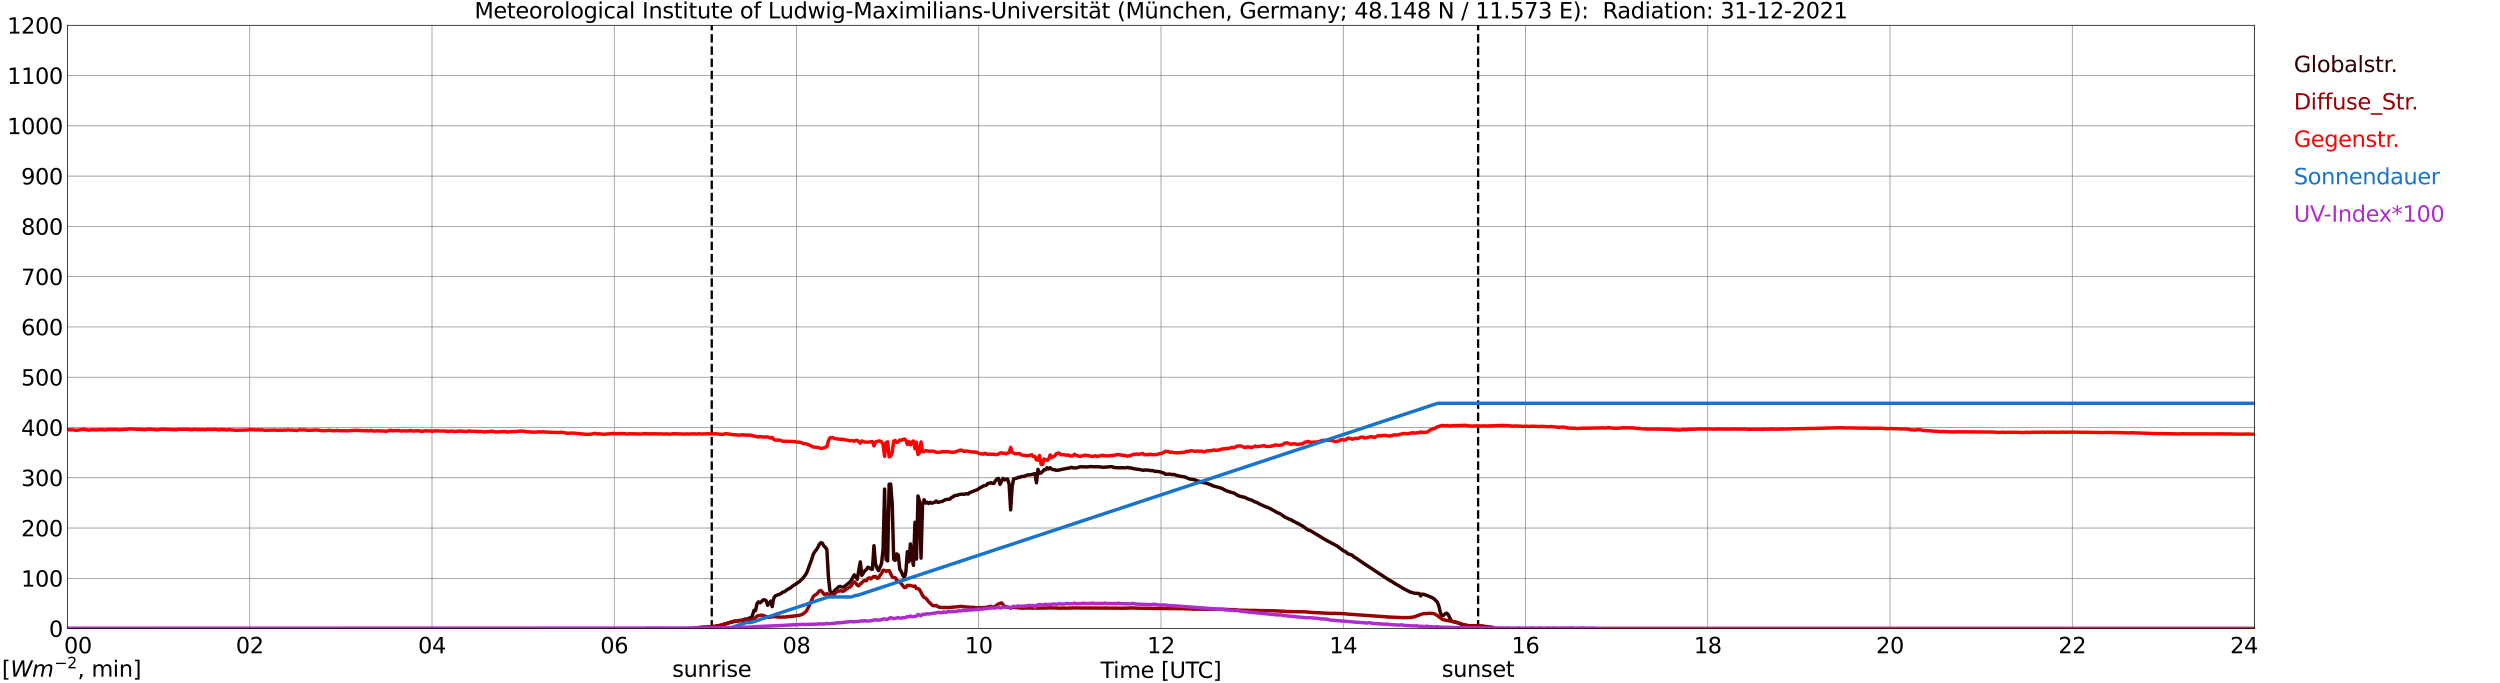 <?xml version="1.0" encoding="utf-8" standalone="no"?>
<!DOCTYPE svg PUBLIC "-//W3C//DTD SVG 1.1//EN"
  "http://www.w3.org/Graphics/SVG/1.1/DTD/svg11.dtd">
<svg xmlns:xlink="http://www.w3.org/1999/xlink" width="1085.4pt" height="296.64pt" viewBox="0 0 1085.4 296.64" xmlns="http://www.w3.org/2000/svg" version="1.1">
 <defs>
  <style type="text/css">*{stroke-linejoin: round; stroke-linecap: butt}</style>
 </defs>
 <g id="figure_1">
  <g id="patch_1">
   <path d="M 0 296.64 
L 1085.4 296.64 
L 1085.4 0 
L 0 0 
z
" style="fill: #ffffff"/>
  </g>
  <g id="axes_1">
   <g id="patch_2">
    <path d="M 29.306 272.909 
L 978.814 272.909 
L 978.814 10.976 
L 29.306 10.976 
z
" style="fill: #ffffff"/>
   </g>
   <g id="patch_3">
    <path d="M 978.814 272.909 
L 978.814 272.909 
L 978.814 10.976 
L 978.814 10.976 
z
" clip-path="url(#p979166358c)" style="fill: #d3d3d3; opacity: 0.25; stroke: #d3d3d3; stroke-linejoin: miter"/>
   </g>
   <g id="matplotlib.axis_1">
    <g id="xtick_1">
     <g id="line2d_1">
      <path d="M 29.306 272.909 
L 29.306 10.976 
" clip-path="url(#p979166358c)" style="fill: none; stroke: #808080; stroke-width: 0.3; stroke-linecap: square"/>
     </g>
     <g id="line2d_2"/>
     <g id="text_1">
      <!--    00 -->
      <g transform="translate(18.733 283.627) scale(0.095 -0.095)">
       <defs>
        <path id="DejaVuSans-20" transform="scale(0.016)"/>
        <path id="DejaVuSans-30" d="M 2034 4250 
Q 1547 4250 1301 3770 
Q 1056 3291 1056 2328 
Q 1056 1369 1301 889 
Q 1547 409 2034 409 
Q 2525 409 2770 889 
Q 3016 1369 3016 2328 
Q 3016 3291 2770 3770 
Q 2525 4250 2034 4250 
z
M 2034 4750 
Q 2819 4750 3233 4129 
Q 3647 3509 3647 2328 
Q 3647 1150 3233 529 
Q 2819 -91 2034 -91 
Q 1250 -91 836 529 
Q 422 1150 422 2328 
Q 422 3509 836 4129 
Q 1250 4750 2034 4750 
z
" transform="scale(0.016)"/>
       </defs>
       <use xlink:href="#DejaVuSans-20"/>
       <use xlink:href="#DejaVuSans-20" transform="translate(31.787 0)"/>
       <use xlink:href="#DejaVuSans-20" transform="translate(63.574 0)"/>
       <use xlink:href="#DejaVuSans-30" transform="translate(95.361 0)"/>
       <use xlink:href="#DejaVuSans-30" transform="translate(158.984 0)"/>
      </g>
     </g>
    </g>
    <g id="xtick_2">
     <g id="line2d_3">
      <path d="M 108.431 272.909 
L 108.431 10.976 
" clip-path="url(#p979166358c)" style="fill: none; stroke: #808080; stroke-width: 0.3; stroke-linecap: square"/>
     </g>
     <g id="line2d_4"/>
     <g id="text_2">
      <!-- 02 -->
      <g transform="translate(102.387 283.627) scale(0.095 -0.095)">
       <defs>
        <path id="DejaVuSans-32" d="M 1228 531 
L 3431 531 
L 3431 0 
L 469 0 
L 469 531 
Q 828 903 1448 1529 
Q 2069 2156 2228 2338 
Q 2531 2678 2651 2914 
Q 2772 3150 2772 3378 
Q 2772 3750 2511 3984 
Q 2250 4219 1831 4219 
Q 1534 4219 1204 4116 
Q 875 4013 500 3803 
L 500 4441 
Q 881 4594 1212 4672 
Q 1544 4750 1819 4750 
Q 2544 4750 2975 4387 
Q 3406 4025 3406 3419 
Q 3406 3131 3298 2873 
Q 3191 2616 2906 2266 
Q 2828 2175 2409 1742 
Q 1991 1309 1228 531 
z
" transform="scale(0.016)"/>
       </defs>
       <use xlink:href="#DejaVuSans-30"/>
       <use xlink:href="#DejaVuSans-32" transform="translate(63.623 0)"/>
      </g>
     </g>
    </g>
    <g id="xtick_3">
     <g id="line2d_5">
      <path d="M 187.557 272.909 
L 187.557 10.976 
" clip-path="url(#p979166358c)" style="fill: none; stroke: #808080; stroke-width: 0.3; stroke-linecap: square"/>
     </g>
     <g id="line2d_6"/>
     <g id="text_3">
      <!-- 04 -->
      <g transform="translate(181.513 283.627) scale(0.095 -0.095)">
       <defs>
        <path id="DejaVuSans-34" d="M 2419 4116 
L 825 1625 
L 2419 1625 
L 2419 4116 
z
M 2253 4666 
L 3047 4666 
L 3047 1625 
L 3713 1625 
L 3713 1100 
L 3047 1100 
L 3047 0 
L 2419 0 
L 2419 1100 
L 313 1100 
L 313 1709 
L 2253 4666 
z
" transform="scale(0.016)"/>
       </defs>
       <use xlink:href="#DejaVuSans-30"/>
       <use xlink:href="#DejaVuSans-34" transform="translate(63.623 0)"/>
      </g>
     </g>
    </g>
    <g id="xtick_4">
     <g id="line2d_7">
      <path d="M 266.683 272.909 
L 266.683 10.976 
" clip-path="url(#p979166358c)" style="fill: none; stroke: #808080; stroke-width: 0.3; stroke-linecap: square"/>
     </g>
     <g id="line2d_8"/>
     <g id="text_4">
      <!-- 06 -->
      <g transform="translate(260.638 283.627) scale(0.095 -0.095)">
       <defs>
        <path id="DejaVuSans-36" d="M 2113 2584 
Q 1688 2584 1439 2293 
Q 1191 2003 1191 1497 
Q 1191 994 1439 701 
Q 1688 409 2113 409 
Q 2538 409 2786 701 
Q 3034 994 3034 1497 
Q 3034 2003 2786 2293 
Q 2538 2584 2113 2584 
z
M 3366 4563 
L 3366 3988 
Q 3128 4100 2886 4159 
Q 2644 4219 2406 4219 
Q 1781 4219 1451 3797 
Q 1122 3375 1075 2522 
Q 1259 2794 1537 2939 
Q 1816 3084 2150 3084 
Q 2853 3084 3261 2657 
Q 3669 2231 3669 1497 
Q 3669 778 3244 343 
Q 2819 -91 2113 -91 
Q 1303 -91 875 529 
Q 447 1150 447 2328 
Q 447 3434 972 4092 
Q 1497 4750 2381 4750 
Q 2619 4750 2861 4703 
Q 3103 4656 3366 4563 
z
" transform="scale(0.016)"/>
       </defs>
       <use xlink:href="#DejaVuSans-30"/>
       <use xlink:href="#DejaVuSans-36" transform="translate(63.623 0)"/>
      </g>
     </g>
    </g>
    <g id="xtick_5">
     <g id="line2d_9">
      <path d="M 345.808 272.909 
L 345.808 10.976 
" clip-path="url(#p979166358c)" style="fill: none; stroke: #808080; stroke-width: 0.3; stroke-linecap: square"/>
     </g>
     <g id="line2d_10"/>
     <g id="text_5">
      <!-- 08 -->
      <g transform="translate(339.764 283.627) scale(0.095 -0.095)">
       <defs>
        <path id="DejaVuSans-38" d="M 2034 2216 
Q 1584 2216 1326 1975 
Q 1069 1734 1069 1313 
Q 1069 891 1326 650 
Q 1584 409 2034 409 
Q 2484 409 2743 651 
Q 3003 894 3003 1313 
Q 3003 1734 2745 1975 
Q 2488 2216 2034 2216 
z
M 1403 2484 
Q 997 2584 770 2862 
Q 544 3141 544 3541 
Q 544 4100 942 4425 
Q 1341 4750 2034 4750 
Q 2731 4750 3128 4425 
Q 3525 4100 3525 3541 
Q 3525 3141 3298 2862 
Q 3072 2584 2669 2484 
Q 3125 2378 3379 2068 
Q 3634 1759 3634 1313 
Q 3634 634 3220 271 
Q 2806 -91 2034 -91 
Q 1263 -91 848 271 
Q 434 634 434 1313 
Q 434 1759 690 2068 
Q 947 2378 1403 2484 
z
M 1172 3481 
Q 1172 3119 1398 2916 
Q 1625 2713 2034 2713 
Q 2441 2713 2670 2916 
Q 2900 3119 2900 3481 
Q 2900 3844 2670 4047 
Q 2441 4250 2034 4250 
Q 1625 4250 1398 4047 
Q 1172 3844 1172 3481 
z
" transform="scale(0.016)"/>
       </defs>
       <use xlink:href="#DejaVuSans-30"/>
       <use xlink:href="#DejaVuSans-38" transform="translate(63.623 0)"/>
      </g>
     </g>
    </g>
    <g id="xtick_6">
     <g id="line2d_11">
      <path d="M 424.934 272.909 
L 424.934 10.976 
" clip-path="url(#p979166358c)" style="fill: none; stroke: #808080; stroke-width: 0.3; stroke-linecap: square"/>
     </g>
     <g id="line2d_12"/>
     <g id="text_6">
      <!-- 10 -->
      <g transform="translate(418.89 283.627) scale(0.095 -0.095)">
       <defs>
        <path id="DejaVuSans-31" d="M 794 531 
L 1825 531 
L 1825 4091 
L 703 3866 
L 703 4441 
L 1819 4666 
L 2450 4666 
L 2450 531 
L 3481 531 
L 3481 0 
L 794 0 
L 794 531 
z
" transform="scale(0.016)"/>
       </defs>
       <use xlink:href="#DejaVuSans-31"/>
       <use xlink:href="#DejaVuSans-30" transform="translate(63.623 0)"/>
      </g>
     </g>
    </g>
    <g id="xtick_7">
     <g id="line2d_13">
      <path d="M 504.06 272.909 
L 504.06 10.976 
" clip-path="url(#p979166358c)" style="fill: none; stroke: #808080; stroke-width: 0.3; stroke-linecap: square"/>
     </g>
     <g id="line2d_14"/>
     <g id="text_7">
      <!-- 12 -->
      <g transform="translate(498.015 283.627) scale(0.095 -0.095)">
       <use xlink:href="#DejaVuSans-31"/>
       <use xlink:href="#DejaVuSans-32" transform="translate(63.623 0)"/>
      </g>
     </g>
    </g>
    <g id="xtick_8">
     <g id="line2d_15">
      <path d="M 583.185 272.909 
L 583.185 10.976 
" clip-path="url(#p979166358c)" style="fill: none; stroke: #808080; stroke-width: 0.3; stroke-linecap: square"/>
     </g>
     <g id="line2d_16"/>
     <g id="text_8">
      <!-- 14 -->
      <g transform="translate(577.141 283.627) scale(0.095 -0.095)">
       <use xlink:href="#DejaVuSans-31"/>
       <use xlink:href="#DejaVuSans-34" transform="translate(63.623 0)"/>
      </g>
     </g>
    </g>
    <g id="xtick_9">
     <g id="line2d_17">
      <path d="M 662.311 272.909 
L 662.311 10.976 
" clip-path="url(#p979166358c)" style="fill: none; stroke: #808080; stroke-width: 0.3; stroke-linecap: square"/>
     </g>
     <g id="line2d_18"/>
     <g id="text_9">
      <!-- 16 -->
      <g transform="translate(656.267 283.627) scale(0.095 -0.095)">
       <use xlink:href="#DejaVuSans-31"/>
       <use xlink:href="#DejaVuSans-36" transform="translate(63.623 0)"/>
      </g>
     </g>
    </g>
    <g id="xtick_10">
     <g id="line2d_19">
      <path d="M 741.437 272.909 
L 741.437 10.976 
" clip-path="url(#p979166358c)" style="fill: none; stroke: #808080; stroke-width: 0.3; stroke-linecap: square"/>
     </g>
     <g id="line2d_20"/>
     <g id="text_10">
      <!-- 18 -->
      <g transform="translate(735.392 283.627) scale(0.095 -0.095)">
       <use xlink:href="#DejaVuSans-31"/>
       <use xlink:href="#DejaVuSans-38" transform="translate(63.623 0)"/>
      </g>
     </g>
    </g>
    <g id="xtick_11">
     <g id="line2d_21">
      <path d="M 820.562 272.909 
L 820.562 10.976 
" clip-path="url(#p979166358c)" style="fill: none; stroke: #808080; stroke-width: 0.3; stroke-linecap: square"/>
     </g>
     <g id="line2d_22"/>
     <g id="text_11">
      <!-- 20 -->
      <g transform="translate(814.518 283.627) scale(0.095 -0.095)">
       <use xlink:href="#DejaVuSans-32"/>
       <use xlink:href="#DejaVuSans-30" transform="translate(63.623 0)"/>
      </g>
     </g>
    </g>
    <g id="xtick_12">
     <g id="line2d_23">
      <path d="M 899.688 272.909 
L 899.688 10.976 
" clip-path="url(#p979166358c)" style="fill: none; stroke: #808080; stroke-width: 0.3; stroke-linecap: square"/>
     </g>
     <g id="line2d_24"/>
     <g id="text_12">
      <!-- 22 -->
      <g transform="translate(893.644 283.627) scale(0.095 -0.095)">
       <use xlink:href="#DejaVuSans-32"/>
       <use xlink:href="#DejaVuSans-32" transform="translate(63.623 0)"/>
      </g>
     </g>
    </g>
    <g id="xtick_13">
     <g id="line2d_25">
      <path d="M 978.814 272.909 
L 978.814 10.976 
" clip-path="url(#p979166358c)" style="fill: none; stroke: #808080; stroke-width: 0.3; stroke-linecap: square"/>
     </g>
     <g id="line2d_26"/>
     <g id="text_13">
      <!-- 24    -->
      <g transform="translate(968.241 283.627) scale(0.095 -0.095)">
       <use xlink:href="#DejaVuSans-32"/>
       <use xlink:href="#DejaVuSans-34" transform="translate(63.623 0)"/>
       <use xlink:href="#DejaVuSans-20" transform="translate(127.246 0)"/>
       <use xlink:href="#DejaVuSans-20" transform="translate(159.033 0)"/>
       <use xlink:href="#DejaVuSans-20" transform="translate(190.82 0)"/>
      </g>
     </g>
    </g>
    <g id="text_14">
     <!-- Time [UTC] -->
     <g transform="translate(477.806 294.322) scale(0.095 -0.095)">
      <defs>
       <path id="DejaVuSans-54" d="M -19 4666 
L 3928 4666 
L 3928 4134 
L 2272 4134 
L 2272 0 
L 1638 0 
L 1638 4134 
L -19 4134 
L -19 4666 
z
" transform="scale(0.016)"/>
       <path id="DejaVuSans-69" d="M 603 3500 
L 1178 3500 
L 1178 0 
L 603 0 
L 603 3500 
z
M 603 4863 
L 1178 4863 
L 1178 4134 
L 603 4134 
L 603 4863 
z
" transform="scale(0.016)"/>
       <path id="DejaVuSans-6d" d="M 3328 2828 
Q 3544 3216 3844 3400 
Q 4144 3584 4550 3584 
Q 5097 3584 5394 3201 
Q 5691 2819 5691 2113 
L 5691 0 
L 5113 0 
L 5113 2094 
Q 5113 2597 4934 2840 
Q 4756 3084 4391 3084 
Q 3944 3084 3684 2787 
Q 3425 2491 3425 1978 
L 3425 0 
L 2847 0 
L 2847 2094 
Q 2847 2600 2669 2842 
Q 2491 3084 2119 3084 
Q 1678 3084 1418 2786 
Q 1159 2488 1159 1978 
L 1159 0 
L 581 0 
L 581 3500 
L 1159 3500 
L 1159 2956 
Q 1356 3278 1631 3431 
Q 1906 3584 2284 3584 
Q 2666 3584 2933 3390 
Q 3200 3197 3328 2828 
z
" transform="scale(0.016)"/>
       <path id="DejaVuSans-65" d="M 3597 1894 
L 3597 1613 
L 953 1613 
Q 991 1019 1311 708 
Q 1631 397 2203 397 
Q 2534 397 2845 478 
Q 3156 559 3463 722 
L 3463 178 
Q 3153 47 2828 -22 
Q 2503 -91 2169 -91 
Q 1331 -91 842 396 
Q 353 884 353 1716 
Q 353 2575 817 3079 
Q 1281 3584 2069 3584 
Q 2775 3584 3186 3129 
Q 3597 2675 3597 1894 
z
M 3022 2063 
Q 3016 2534 2758 2815 
Q 2500 3097 2075 3097 
Q 1594 3097 1305 2825 
Q 1016 2553 972 2059 
L 3022 2063 
z
" transform="scale(0.016)"/>
       <path id="DejaVuSans-5b" d="M 550 4863 
L 1875 4863 
L 1875 4416 
L 1125 4416 
L 1125 -397 
L 1875 -397 
L 1875 -844 
L 550 -844 
L 550 4863 
z
" transform="scale(0.016)"/>
       <path id="DejaVuSans-55" d="M 556 4666 
L 1191 4666 
L 1191 1831 
Q 1191 1081 1462 751 
Q 1734 422 2344 422 
Q 2950 422 3222 751 
Q 3494 1081 3494 1831 
L 3494 4666 
L 4128 4666 
L 4128 1753 
Q 4128 841 3676 375 
Q 3225 -91 2344 -91 
Q 1459 -91 1007 375 
Q 556 841 556 1753 
L 556 4666 
z
" transform="scale(0.016)"/>
       <path id="DejaVuSans-43" d="M 4122 4306 
L 4122 3641 
Q 3803 3938 3442 4084 
Q 3081 4231 2675 4231 
Q 1875 4231 1450 3742 
Q 1025 3253 1025 2328 
Q 1025 1406 1450 917 
Q 1875 428 2675 428 
Q 3081 428 3442 575 
Q 3803 722 4122 1019 
L 4122 359 
Q 3791 134 3420 21 
Q 3050 -91 2638 -91 
Q 1578 -91 968 557 
Q 359 1206 359 2328 
Q 359 3453 968 4101 
Q 1578 4750 2638 4750 
Q 3056 4750 3426 4639 
Q 3797 4528 4122 4306 
z
" transform="scale(0.016)"/>
       <path id="DejaVuSans-5d" d="M 1947 4863 
L 1947 -844 
L 622 -844 
L 622 -397 
L 1369 -397 
L 1369 4416 
L 622 4416 
L 622 4863 
L 1947 4863 
z
" transform="scale(0.016)"/>
      </defs>
      <use xlink:href="#DejaVuSans-54"/>
      <use xlink:href="#DejaVuSans-69" transform="translate(57.959 0)"/>
      <use xlink:href="#DejaVuSans-6d" transform="translate(85.742 0)"/>
      <use xlink:href="#DejaVuSans-65" transform="translate(183.154 0)"/>
      <use xlink:href="#DejaVuSans-20" transform="translate(244.678 0)"/>
      <use xlink:href="#DejaVuSans-5b" transform="translate(276.465 0)"/>
      <use xlink:href="#DejaVuSans-55" transform="translate(315.479 0)"/>
      <use xlink:href="#DejaVuSans-54" transform="translate(388.672 0)"/>
      <use xlink:href="#DejaVuSans-43" transform="translate(443.881 0)"/>
      <use xlink:href="#DejaVuSans-5d" transform="translate(513.705 0)"/>
     </g>
    </g>
   </g>
   <g id="matplotlib.axis_2">
    <g id="ytick_1">
     <g id="line2d_27">
      <path d="M 29.306 272.909 
L 978.814 272.909 
" clip-path="url(#p979166358c)" style="fill: none; stroke: #808080; stroke-width: 0.3; stroke-linecap: square"/>
     </g>
     <g id="line2d_28"/>
     <g id="text_15">
      <!-- 0 -->
      <g transform="translate(21.261 276.518) scale(0.095 -0.095)">
       <use xlink:href="#DejaVuSans-30"/>
      </g>
     </g>
    </g>
    <g id="ytick_2">
     <g id="line2d_29">
      <path d="M 29.306 251.081 
L 978.814 251.081 
" clip-path="url(#p979166358c)" style="fill: none; stroke: #808080; stroke-width: 0.3; stroke-linecap: square"/>
     </g>
     <g id="line2d_30"/>
     <g id="text_16">
      <!-- 100 -->
      <g transform="translate(9.173 254.69) scale(0.095 -0.095)">
       <use xlink:href="#DejaVuSans-31"/>
       <use xlink:href="#DejaVuSans-30" transform="translate(63.623 0)"/>
       <use xlink:href="#DejaVuSans-30" transform="translate(127.246 0)"/>
      </g>
     </g>
    </g>
    <g id="ytick_3">
     <g id="line2d_31">
      <path d="M 29.306 229.253 
L 978.814 229.253 
" clip-path="url(#p979166358c)" style="fill: none; stroke: #808080; stroke-width: 0.3; stroke-linecap: square"/>
     </g>
     <g id="line2d_32"/>
     <g id="text_17">
      <!-- 200 -->
      <g transform="translate(9.173 232.863) scale(0.095 -0.095)">
       <use xlink:href="#DejaVuSans-32"/>
       <use xlink:href="#DejaVuSans-30" transform="translate(63.623 0)"/>
       <use xlink:href="#DejaVuSans-30" transform="translate(127.246 0)"/>
      </g>
     </g>
    </g>
    <g id="ytick_4">
     <g id="line2d_33">
      <path d="M 29.306 207.426 
L 978.814 207.426 
" clip-path="url(#p979166358c)" style="fill: none; stroke: #808080; stroke-width: 0.3; stroke-linecap: square"/>
     </g>
     <g id="line2d_34"/>
     <g id="text_18">
      <!-- 300 -->
      <g transform="translate(9.173 211.035) scale(0.095 -0.095)">
       <defs>
        <path id="DejaVuSans-33" d="M 2597 2516 
Q 3050 2419 3304 2112 
Q 3559 1806 3559 1356 
Q 3559 666 3084 287 
Q 2609 -91 1734 -91 
Q 1441 -91 1130 -33 
Q 819 25 488 141 
L 488 750 
Q 750 597 1062 519 
Q 1375 441 1716 441 
Q 2309 441 2620 675 
Q 2931 909 2931 1356 
Q 2931 1769 2642 2001 
Q 2353 2234 1838 2234 
L 1294 2234 
L 1294 2753 
L 1863 2753 
Q 2328 2753 2575 2939 
Q 2822 3125 2822 3475 
Q 2822 3834 2567 4026 
Q 2313 4219 1838 4219 
Q 1578 4219 1281 4162 
Q 984 4106 628 3988 
L 628 4550 
Q 988 4650 1302 4700 
Q 1616 4750 1894 4750 
Q 2613 4750 3031 4423 
Q 3450 4097 3450 3541 
Q 3450 3153 3228 2886 
Q 3006 2619 2597 2516 
z
" transform="scale(0.016)"/>
       </defs>
       <use xlink:href="#DejaVuSans-33"/>
       <use xlink:href="#DejaVuSans-30" transform="translate(63.623 0)"/>
       <use xlink:href="#DejaVuSans-30" transform="translate(127.246 0)"/>
      </g>
     </g>
    </g>
    <g id="ytick_5">
     <g id="line2d_35">
      <path d="M 29.306 185.598 
L 978.814 185.598 
" clip-path="url(#p979166358c)" style="fill: none; stroke: #808080; stroke-width: 0.3; stroke-linecap: square"/>
     </g>
     <g id="line2d_36"/>
     <g id="text_19">
      <!-- 400 -->
      <g transform="translate(9.173 189.207) scale(0.095 -0.095)">
       <use xlink:href="#DejaVuSans-34"/>
       <use xlink:href="#DejaVuSans-30" transform="translate(63.623 0)"/>
       <use xlink:href="#DejaVuSans-30" transform="translate(127.246 0)"/>
      </g>
     </g>
    </g>
    <g id="ytick_6">
     <g id="line2d_37">
      <path d="M 29.306 163.77 
L 978.814 163.77 
" clip-path="url(#p979166358c)" style="fill: none; stroke: #808080; stroke-width: 0.3; stroke-linecap: square"/>
     </g>
     <g id="line2d_38"/>
     <g id="text_20">
      <!-- 500 -->
      <g transform="translate(9.173 167.379) scale(0.095 -0.095)">
       <defs>
        <path id="DejaVuSans-35" d="M 691 4666 
L 3169 4666 
L 3169 4134 
L 1269 4134 
L 1269 2991 
Q 1406 3038 1543 3061 
Q 1681 3084 1819 3084 
Q 2600 3084 3056 2656 
Q 3513 2228 3513 1497 
Q 3513 744 3044 326 
Q 2575 -91 1722 -91 
Q 1428 -91 1123 -41 
Q 819 9 494 109 
L 494 744 
Q 775 591 1075 516 
Q 1375 441 1709 441 
Q 2250 441 2565 725 
Q 2881 1009 2881 1497 
Q 2881 1984 2565 2268 
Q 2250 2553 1709 2553 
Q 1456 2553 1204 2497 
Q 953 2441 691 2322 
L 691 4666 
z
" transform="scale(0.016)"/>
       </defs>
       <use xlink:href="#DejaVuSans-35"/>
       <use xlink:href="#DejaVuSans-30" transform="translate(63.623 0)"/>
       <use xlink:href="#DejaVuSans-30" transform="translate(127.246 0)"/>
      </g>
     </g>
    </g>
    <g id="ytick_7">
     <g id="line2d_39">
      <path d="M 29.306 141.942 
L 978.814 141.942 
" clip-path="url(#p979166358c)" style="fill: none; stroke: #808080; stroke-width: 0.3; stroke-linecap: square"/>
     </g>
     <g id="line2d_40"/>
     <g id="text_21">
      <!-- 600 -->
      <g transform="translate(9.173 145.551) scale(0.095 -0.095)">
       <use xlink:href="#DejaVuSans-36"/>
       <use xlink:href="#DejaVuSans-30" transform="translate(63.623 0)"/>
       <use xlink:href="#DejaVuSans-30" transform="translate(127.246 0)"/>
      </g>
     </g>
    </g>
    <g id="ytick_8">
     <g id="line2d_41">
      <path d="M 29.306 120.114 
L 978.814 120.114 
" clip-path="url(#p979166358c)" style="fill: none; stroke: #808080; stroke-width: 0.3; stroke-linecap: square"/>
     </g>
     <g id="line2d_42"/>
     <g id="text_22">
      <!-- 700 -->
      <g transform="translate(9.173 123.724) scale(0.095 -0.095)">
       <defs>
        <path id="DejaVuSans-37" d="M 525 4666 
L 3525 4666 
L 3525 4397 
L 1831 0 
L 1172 0 
L 2766 4134 
L 525 4134 
L 525 4666 
z
" transform="scale(0.016)"/>
       </defs>
       <use xlink:href="#DejaVuSans-37"/>
       <use xlink:href="#DejaVuSans-30" transform="translate(63.623 0)"/>
       <use xlink:href="#DejaVuSans-30" transform="translate(127.246 0)"/>
      </g>
     </g>
    </g>
    <g id="ytick_9">
     <g id="line2d_43">
      <path d="M 29.306 98.287 
L 978.814 98.287 
" clip-path="url(#p979166358c)" style="fill: none; stroke: #808080; stroke-width: 0.3; stroke-linecap: square"/>
     </g>
     <g id="line2d_44"/>
     <g id="text_23">
      <!-- 800 -->
      <g transform="translate(9.173 101.896) scale(0.095 -0.095)">
       <use xlink:href="#DejaVuSans-38"/>
       <use xlink:href="#DejaVuSans-30" transform="translate(63.623 0)"/>
       <use xlink:href="#DejaVuSans-30" transform="translate(127.246 0)"/>
      </g>
     </g>
    </g>
    <g id="ytick_10">
     <g id="line2d_45">
      <path d="M 29.306 76.459 
L 978.814 76.459 
" clip-path="url(#p979166358c)" style="fill: none; stroke: #808080; stroke-width: 0.3; stroke-linecap: square"/>
     </g>
     <g id="line2d_46"/>
     <g id="text_24">
      <!-- 900 -->
      <g transform="translate(9.173 80.068) scale(0.095 -0.095)">
       <defs>
        <path id="DejaVuSans-39" d="M 703 97 
L 703 672 
Q 941 559 1184 500 
Q 1428 441 1663 441 
Q 2288 441 2617 861 
Q 2947 1281 2994 2138 
Q 2813 1869 2534 1725 
Q 2256 1581 1919 1581 
Q 1219 1581 811 2004 
Q 403 2428 403 3163 
Q 403 3881 828 4315 
Q 1253 4750 1959 4750 
Q 2769 4750 3195 4129 
Q 3622 3509 3622 2328 
Q 3622 1225 3098 567 
Q 2575 -91 1691 -91 
Q 1453 -91 1209 -44 
Q 966 3 703 97 
z
M 1959 2075 
Q 2384 2075 2632 2365 
Q 2881 2656 2881 3163 
Q 2881 3666 2632 3958 
Q 2384 4250 1959 4250 
Q 1534 4250 1286 3958 
Q 1038 3666 1038 3163 
Q 1038 2656 1286 2365 
Q 1534 2075 1959 2075 
z
" transform="scale(0.016)"/>
       </defs>
       <use xlink:href="#DejaVuSans-39"/>
       <use xlink:href="#DejaVuSans-30" transform="translate(63.623 0)"/>
       <use xlink:href="#DejaVuSans-30" transform="translate(127.246 0)"/>
      </g>
     </g>
    </g>
    <g id="ytick_11">
     <g id="line2d_47">
      <path d="M 29.306 54.631 
L 978.814 54.631 
" clip-path="url(#p979166358c)" style="fill: none; stroke: #808080; stroke-width: 0.3; stroke-linecap: square"/>
     </g>
     <g id="line2d_48"/>
     <g id="text_25">
      <!-- 1000 -->
      <g transform="translate(3.128 58.24) scale(0.095 -0.095)">
       <use xlink:href="#DejaVuSans-31"/>
       <use xlink:href="#DejaVuSans-30" transform="translate(63.623 0)"/>
       <use xlink:href="#DejaVuSans-30" transform="translate(127.246 0)"/>
       <use xlink:href="#DejaVuSans-30" transform="translate(190.869 0)"/>
      </g>
     </g>
    </g>
    <g id="ytick_12">
     <g id="line2d_49">
      <path d="M 29.306 32.803 
L 978.814 32.803 
" clip-path="url(#p979166358c)" style="fill: none; stroke: #808080; stroke-width: 0.3; stroke-linecap: square"/>
     </g>
     <g id="line2d_50"/>
     <g id="text_26">
      <!-- 1100 -->
      <g transform="translate(3.128 36.413) scale(0.095 -0.095)">
       <use xlink:href="#DejaVuSans-31"/>
       <use xlink:href="#DejaVuSans-31" transform="translate(63.623 0)"/>
       <use xlink:href="#DejaVuSans-30" transform="translate(127.246 0)"/>
       <use xlink:href="#DejaVuSans-30" transform="translate(190.869 0)"/>
      </g>
     </g>
    </g>
    <g id="ytick_13">
     <g id="line2d_51">
      <path d="M 29.306 10.976 
L 978.814 10.976 
" clip-path="url(#p979166358c)" style="fill: none; stroke: #808080; stroke-width: 0.3; stroke-linecap: square"/>
     </g>
     <g id="line2d_52"/>
     <g id="text_27">
      <!-- 1200 -->
      <g transform="translate(3.128 14.585) scale(0.095 -0.095)">
       <use xlink:href="#DejaVuSans-31"/>
       <use xlink:href="#DejaVuSans-32" transform="translate(63.623 0)"/>
       <use xlink:href="#DejaVuSans-30" transform="translate(127.246 0)"/>
       <use xlink:href="#DejaVuSans-30" transform="translate(190.869 0)"/>
      </g>
     </g>
    </g>
   </g>
   <g id="line2d_53">
    <path d="M 309.015 272.909 
L 309.015 10.976 
" clip-path="url(#p979166358c)" style="fill: none; stroke-dasharray: 3.7,1.6; stroke-dashoffset: 0; stroke: #000000"/>
   </g>
   <g id="line2d_54">
    <path d="M 641.738 272.909 
L 641.738 10.976 
" clip-path="url(#p979166358c)" style="fill: none; stroke-dasharray: 3.7,1.6; stroke-dashoffset: 0; stroke: #000000"/>
   </g>
   <g id="line2d_55">
    <path d="M 29.306 272.909 
L 300.971 272.909 
L 301.63 272.682 
L 304.927 272.361 
L 306.905 272.361 
L 309.543 272.075 
L 312.839 271.569 
L 314.158 271.077 
L 315.477 270.792 
L 316.796 270.25 
L 318.114 269.929 
L 318.774 269.661 
L 320.093 269.608 
L 321.411 269.29 
L 322.071 269.322 
L 323.39 268.799 
L 324.708 268.748 
L 325.368 268.275 
L 326.027 268.816 
L 326.686 267.144 
L 327.346 265.018 
L 328.005 265.118 
L 328.665 262.047 
L 329.324 261.303 
L 329.983 261.726 
L 330.643 261.185 
L 331.302 260.476 
L 331.961 260.408 
L 332.621 260.764 
L 333.28 262.807 
L 334.599 260.982 
L 335.258 263.364 
L 335.918 259.784 
L 336.577 258.703 
L 338.555 257.944 
L 339.215 257.623 
L 339.874 257.033 
L 340.533 256.966 
L 341.852 255.936 
L 343.171 255.244 
L 343.83 254.67 
L 347.127 252.458 
L 348.446 251.192 
L 349.765 249.488 
L 350.424 248.237 
L 352.402 242.835 
L 353.062 240.726 
L 353.721 239.528 
L 354.38 238.783 
L 355.04 237.738 
L 355.699 236.354 
L 356.359 235.627 
L 357.018 235.78 
L 357.677 237.046 
L 358.337 237.585 
L 358.996 238.633 
L 359.655 250.415 
L 360.315 256.51 
L 360.974 257.437 
L 361.634 257.487 
L 362.293 256.475 
L 363.612 255.226 
L 364.271 254.67 
L 364.93 254.602 
L 365.59 254.888 
L 366.249 254.94 
L 368.887 252.812 
L 369.546 251.985 
L 370.865 249.555 
L 372.184 251.478 
L 373.502 243.95 
L 374.162 249.791 
L 375.481 247.781 
L 376.14 247.309 
L 376.799 246.296 
L 377.459 246.499 
L 378.118 247.124 
L 378.777 247.124 
L 379.437 236.928 
L 380.096 244.71 
L 380.756 246.635 
L 381.415 247.748 
L 382.734 244.675 
L 383.393 238.48 
L 384.053 212.348 
L 384.712 242.97 
L 385.371 243.544 
L 386.031 210.219 
L 386.69 210.169 
L 387.349 218.459 
L 388.009 242.887 
L 388.668 243.291 
L 389.328 240.473 
L 389.987 241.029 
L 390.646 247.141 
L 391.306 248.187 
L 391.965 249.841 
L 392.624 250.837 
L 393.284 248.305 
L 393.943 239.51 
L 394.603 243.882 
L 395.262 236.151 
L 395.921 241.974 
L 396.581 245.469 
L 397.24 226.747 
L 397.899 242.734 
L 398.559 215.353 
L 399.218 217.7 
L 399.878 242.313 
L 400.537 218.981 
L 401.196 216.956 
L 401.856 218.442 
L 402.515 218.053 
L 403.175 218.593 
L 403.834 218.071 
L 404.493 218.475 
L 405.812 218.071 
L 406.471 217.53 
L 407.131 218.121 
L 409.109 217.682 
L 410.428 216.94 
L 412.406 216.687 
L 413.065 215.993 
L 413.725 215.74 
L 414.384 215.183 
L 415.703 215.015 
L 416.362 214.712 
L 417.681 214.526 
L 418.34 214.626 
L 419.659 214.341 
L 420.318 214.509 
L 420.978 213.884 
L 422.297 213.393 
L 423.615 212.837 
L 424.275 212.651 
L 424.934 212.127 
L 426.253 211.403 
L 426.912 210.946 
L 427.572 210.861 
L 428.231 210.593 
L 428.89 209.899 
L 429.55 209.848 
L 430.209 209.528 
L 430.869 209.883 
L 431.528 209.866 
L 432.187 208.718 
L 432.847 207.925 
L 433.506 207.705 
L 434.165 210.287 
L 435.484 207.687 
L 436.144 208.347 
L 436.803 207.993 
L 437.462 208.008 
L 438.122 210.305 
L 438.781 221.363 
L 439.44 211.167 
L 440.1 207.858 
L 441.419 207.655 
L 442.078 207.199 
L 442.737 207.284 
L 443.397 206.895 
L 444.716 206.827 
L 446.034 206.218 
L 447.353 206.153 
L 449.331 205.647 
L 449.991 209.595 
L 450.65 203.772 
L 451.309 205.544 
L 451.969 205.358 
L 452.628 204.784 
L 453.287 203.907 
L 453.947 203.957 
L 454.606 203.029 
L 455.266 203.619 
L 455.925 203.08 
L 456.584 203.654 
L 457.244 203.907 
L 457.903 203.94 
L 458.563 204.21 
L 459.222 204.092 
L 459.881 204.11 
L 460.541 203.857 
L 462.519 203.518 
L 463.178 203.333 
L 464.497 203.147 
L 465.156 202.877 
L 465.816 203.112 
L 467.134 203.18 
L 469.113 202.623 
L 471.75 202.741 
L 473.728 202.538 
L 474.388 202.641 
L 475.706 202.623 
L 477.685 202.709 
L 479.003 202.894 
L 482.3 202.606 
L 482.96 202.674 
L 483.619 202.944 
L 485.597 203.112 
L 487.575 203.062 
L 488.235 203.13 
L 488.894 203.08 
L 489.553 202.912 
L 490.213 203.147 
L 490.872 203.147 
L 492.85 203.603 
L 494.828 203.839 
L 496.147 204.178 
L 496.807 204.075 
L 498.785 204.11 
L 499.444 204.346 
L 500.103 204.278 
L 500.763 204.378 
L 501.422 204.699 
L 502.082 204.632 
L 503.4 204.802 
L 505.379 205.426 
L 506.038 205.915 
L 507.357 205.832 
L 508.016 205.832 
L 508.675 206.033 
L 509.335 205.965 
L 511.972 206.675 
L 514.61 207.131 
L 515.929 207.755 
L 516.588 207.976 
L 518.566 208.296 
L 519.226 208.499 
L 519.885 208.82 
L 520.544 208.921 
L 521.204 209.191 
L 523.841 209.816 
L 525.16 210.305 
L 525.819 210.49 
L 526.479 210.896 
L 529.776 211.806 
L 530.435 212.027 
L 532.413 213.057 
L 533.732 213.513 
L 535.051 213.917 
L 535.71 214.035 
L 537.688 215.268 
L 539.007 215.622 
L 540.326 215.91 
L 542.304 216.838 
L 542.963 216.956 
L 544.282 217.58 
L 544.941 217.968 
L 545.601 218.104 
L 546.919 218.863 
L 549.557 220.046 
L 550.876 220.5 
L 554.832 222.696 
L 555.491 222.882 
L 556.81 223.742 
L 557.47 224.301 
L 559.448 225.261 
L 560.766 225.767 
L 561.426 226.224 
L 564.063 227.557 
L 564.723 227.981 
L 565.382 228.267 
L 568.02 230.174 
L 568.679 230.275 
L 575.932 234.614 
L 580.548 237.079 
L 583.185 239.071 
L 583.845 239.34 
L 584.504 239.763 
L 585.164 240.405 
L 586.482 240.826 
L 587.142 241.097 
L 587.801 241.806 
L 588.46 242.11 
L 592.417 244.81 
L 602.307 251.328 
L 602.967 251.681 
L 603.626 252.188 
L 604.286 252.441 
L 605.604 253.369 
L 607.582 254.467 
L 609.561 255.665 
L 612.198 256.999 
L 614.176 257.573 
L 616.154 257.658 
L 616.814 258.721 
L 617.473 257.961 
L 618.133 258.029 
L 620.77 259.009 
L 622.089 259.666 
L 622.748 260.089 
L 624.067 261.473 
L 624.726 263.278 
L 625.386 266.081 
L 626.045 267.347 
L 626.705 267.229 
L 627.364 266.487 
L 628.023 266.199 
L 628.683 266.723 
L 630.001 269.373 
L 630.661 269.779 
L 632.639 270.268 
L 635.276 271.23 
L 637.255 271.601 
L 643.189 271.822 
L 648.464 272.546 
L 649.123 272.909 
L 978.154 272.909 
L 978.154 272.909 
" clip-path="url(#p979166358c)" style="fill: none; stroke: #330000; stroke-width: 1.5; stroke-linecap: square"/>
   </g>
   <g id="line2d_56">
    <path d="M 29.306 272.909 
L 300.971 272.909 
L 301.63 272.592 
L 310.202 271.964 
L 313.499 271.291 
L 316.796 270.285 
L 318.114 270.032 
L 318.774 269.781 
L 320.093 269.781 
L 321.411 269.445 
L 322.071 269.53 
L 324.708 269.067 
L 326.027 269.194 
L 326.686 269.067 
L 327.346 268.772 
L 328.665 267.515 
L 329.324 267.262 
L 329.983 267.22 
L 330.643 267.052 
L 331.302 267.179 
L 333.28 267.976 
L 333.94 268.017 
L 335.918 267.681 
L 338.555 267.934 
L 341.193 267.849 
L 343.171 267.64 
L 347.127 267.135 
L 348.446 266.675 
L 349.765 265.71 
L 350.424 264.787 
L 351.743 262.015 
L 353.062 259.035 
L 353.721 258.404 
L 354.38 258.07 
L 355.04 257.439 
L 355.699 256.558 
L 356.359 256.39 
L 357.018 256.979 
L 357.677 257.944 
L 358.337 258.027 
L 358.996 257.734 
L 360.315 258.531 
L 360.974 258.908 
L 361.634 258.784 
L 362.293 257.817 
L 362.952 257.188 
L 363.612 256.811 
L 364.93 256.433 
L 365.59 256.684 
L 366.249 256.684 
L 368.227 255.257 
L 368.887 254.964 
L 369.546 254.333 
L 370.206 253.283 
L 370.865 252.613 
L 371.524 253.115 
L 372.184 254.039 
L 372.843 254.333 
L 373.502 253.537 
L 374.162 253.032 
L 374.821 252.277 
L 375.481 252.024 
L 376.14 252.151 
L 376.799 251.144 
L 377.459 250.891 
L 378.118 251.354 
L 378.777 250.723 
L 379.437 250.262 
L 380.096 250.262 
L 380.756 251.059 
L 381.415 250.933 
L 382.074 249.8 
L 382.734 248.962 
L 383.393 247.617 
L 384.053 247.617 
L 384.712 248.08 
L 385.371 247.744 
L 386.031 247.744 
L 387.349 250.431 
L 388.009 250.808 
L 388.668 250.765 
L 389.328 251.856 
L 389.987 252.402 
L 390.646 252.613 
L 392.624 255.047 
L 393.284 255.006 
L 393.943 254.124 
L 394.603 254.207 
L 395.262 254.165 
L 396.581 254.584 
L 397.24 254.419 
L 397.899 255.551 
L 398.559 255.551 
L 399.218 255.929 
L 400.537 258.489 
L 401.196 259.413 
L 401.856 259.664 
L 402.515 260.336 
L 403.175 261.259 
L 404.493 262.519 
L 405.153 262.982 
L 405.812 263.023 
L 406.471 262.855 
L 407.131 263.359 
L 407.79 263.61 
L 409.109 263.778 
L 410.428 263.737 
L 411.746 263.778 
L 415.703 263.442 
L 417.022 263.274 
L 419.659 263.527 
L 421.637 263.695 
L 422.297 263.652 
L 424.275 263.905 
L 424.934 263.778 
L 425.593 263.861 
L 428.231 263.695 
L 429.55 263.359 
L 430.209 263.233 
L 430.869 263.527 
L 431.528 263.527 
L 432.187 263.191 
L 432.847 262.604 
L 433.506 262.224 
L 434.825 261.722 
L 436.144 263.233 
L 437.462 263.61 
L 438.781 263.905 
L 440.1 263.695 
L 443.397 264.029 
L 446.034 263.946 
L 448.672 264.029 
L 453.947 263.988 
L 455.266 263.905 
L 457.244 263.946 
L 459.881 264.029 
L 460.541 264.073 
L 461.2 263.988 
L 463.178 264.029 
L 465.816 263.946 
L 485.597 264.029 
L 487.575 264.073 
L 490.213 263.988 
L 491.532 263.946 
L 494.828 264.073 
L 496.147 264.073 
L 498.125 264.114 
L 506.697 264.197 
L 508.016 264.241 
L 509.994 264.197 
L 511.972 264.282 
L 513.291 264.241 
L 517.907 264.451 
L 531.094 264.533 
L 535.051 264.702 
L 536.369 264.702 
L 537.688 264.911 
L 541.644 264.953 
L 542.304 265.038 
L 543.623 264.996 
L 546.26 265.079 
L 552.854 265.164 
L 560.107 265.542 
L 561.426 265.542 
L 563.404 265.583 
L 566.701 265.625 
L 568.679 265.834 
L 569.998 265.92 
L 575.932 266.212 
L 577.251 266.297 
L 578.57 266.339 
L 579.229 266.256 
L 580.548 266.339 
L 583.185 266.424 
L 585.823 266.675 
L 600.989 267.725 
L 602.967 267.893 
L 604.945 267.976 
L 608.901 268.144 
L 612.198 268.102 
L 614.176 267.766 
L 615.495 267.262 
L 617.473 266.548 
L 618.133 266.424 
L 619.451 266.38 
L 620.77 266.256 
L 622.089 266.339 
L 622.748 266.507 
L 624.067 267.262 
L 626.045 268.772 
L 626.705 269.067 
L 628.023 269.318 
L 629.342 269.571 
L 630.001 269.613 
L 630.661 269.864 
L 632.639 270.327 
L 635.276 271.25 
L 636.595 271.545 
L 637.914 271.713 
L 639.892 271.669 
L 642.53 271.754 
L 643.848 271.881 
L 645.827 272.173 
L 648.464 272.426 
L 649.123 272.909 
L 978.154 272.909 
L 978.154 272.909 
" clip-path="url(#p979166358c)" style="fill: none; stroke: #990000; stroke-width: 1.5; stroke-linecap: square"/>
   </g>
   <g id="line2d_57">
    <path d="M 29.306 186.506 
L 30.625 186.643 
L 31.284 186.589 
L 33.262 186.811 
L 36.559 186.336 
L 37.218 186.547 
L 38.537 186.763 
L 39.856 186.571 
L 41.834 186.635 
L 43.812 186.541 
L 45.131 186.611 
L 45.79 186.654 
L 46.45 186.517 
L 47.768 186.484 
L 51.065 186.484 
L 51.725 186.611 
L 55.681 186.314 
L 56.34 186.194 
L 60.297 186.429 
L 60.956 186.346 
L 61.615 186.525 
L 62.275 186.464 
L 62.934 186.56 
L 64.253 186.351 
L 64.912 186.29 
L 68.209 186.617 
L 70.187 186.336 
L 76.781 186.591 
L 77.441 186.318 
L 78.759 186.414 
L 81.397 186.384 
L 82.716 186.571 
L 84.694 186.397 
L 86.013 186.523 
L 89.309 186.536 
L 89.969 186.412 
L 91.288 186.495 
L 92.606 186.473 
L 93.266 186.362 
L 94.584 186.587 
L 95.244 186.667 
L 95.903 186.484 
L 97.881 186.604 
L 98.541 186.709 
L 99.2 186.528 
L 102.497 186.807 
L 107.772 186.674 
L 108.431 186.493 
L 109.75 186.582 
L 110.41 186.58 
L 111.069 186.696 
L 112.388 186.582 
L 113.047 186.709 
L 113.707 186.626 
L 115.025 186.805 
L 119.641 186.728 
L 120.96 186.864 
L 121.619 186.728 
L 122.278 186.809 
L 123.597 186.724 
L 124.257 186.774 
L 124.916 186.619 
L 126.235 186.766 
L 126.894 186.667 
L 127.553 186.827 
L 128.213 186.814 
L 128.872 186.918 
L 130.191 186.552 
L 130.85 186.715 
L 132.169 186.578 
L 132.829 186.776 
L 133.488 186.746 
L 134.147 186.844 
L 137.444 186.672 
L 140.082 187.014 
L 140.741 186.942 
L 141.4 186.99 
L 142.719 186.781 
L 144.697 187.047 
L 146.676 186.862 
L 147.335 187.012 
L 149.972 187.001 
L 150.632 187.102 
L 151.951 186.949 
L 155.247 186.816 
L 156.566 186.938 
L 157.226 187.041 
L 157.885 186.969 
L 158.544 187.089 
L 159.204 186.918 
L 159.863 187.119 
L 160.523 186.931 
L 161.182 186.912 
L 162.501 187.176 
L 163.819 187.038 
L 166.457 187.148 
L 167.776 187.246 
L 169.094 186.888 
L 169.754 186.831 
L 170.413 187.032 
L 173.051 186.912 
L 174.37 187.176 
L 175.688 186.995 
L 176.348 187.15 
L 178.326 186.921 
L 179.645 187.165 
L 180.963 186.984 
L 182.282 187.095 
L 182.941 187.287 
L 183.601 187.248 
L 184.26 187.049 
L 186.898 187.102 
L 187.557 187.274 
L 188.876 187.025 
L 191.513 187.141 
L 192.832 187.113 
L 194.81 187.331 
L 195.47 187.172 
L 196.129 187.139 
L 197.448 187.372 
L 199.426 187.119 
L 200.745 187.254 
L 202.063 187.294 
L 202.723 187.359 
L 203.382 187.143 
L 204.042 187.117 
L 204.701 187.296 
L 205.36 187.211 
L 206.679 187.346 
L 207.339 187.289 
L 207.998 187.403 
L 208.657 187.274 
L 209.976 187.516 
L 212.614 187.357 
L 213.273 187.182 
L 215.251 187.538 
L 216.57 187.527 
L 217.229 187.416 
L 218.548 187.399 
L 219.207 187.309 
L 219.867 187.569 
L 222.504 187.39 
L 223.823 187.401 
L 225.142 187.22 
L 227.12 187.148 
L 228.439 187.477 
L 229.757 187.477 
L 230.417 187.593 
L 231.736 187.602 
L 233.054 187.606 
L 233.714 187.473 
L 235.033 187.549 
L 235.692 187.447 
L 237.011 187.586 
L 242.945 187.807 
L 243.604 187.639 
L 245.583 187.951 
L 246.242 188.115 
L 247.561 188.08 
L 248.88 188.012 
L 254.814 188.588 
L 256.792 188.466 
L 258.111 188.158 
L 259.43 188.394 
L 260.089 188.311 
L 262.067 188.549 
L 266.683 188.18 
L 267.342 188.331 
L 269.32 188.239 
L 270.639 188.267 
L 271.298 188.252 
L 271.958 188.405 
L 272.617 188.435 
L 273.277 188.307 
L 278.552 188.427 
L 279.87 188.256 
L 281.849 188.363 
L 284.486 188.335 
L 285.805 188.376 
L 287.124 188.348 
L 288.442 188.464 
L 289.102 188.366 
L 291.08 188.488 
L 292.399 188.291 
L 297.014 188.446 
L 298.333 188.387 
L 298.992 188.444 
L 300.971 188.344 
L 302.949 188.44 
L 303.608 188.283 
L 304.267 188.424 
L 307.564 188.309 
L 308.883 188.357 
L 310.861 188.317 
L 312.18 188.496 
L 314.158 188.571 
L 314.818 188.291 
L 316.136 188.383 
L 316.796 188.553 
L 317.455 188.584 
L 318.774 188.785 
L 319.433 188.778 
L 320.093 188.887 
L 321.411 188.924 
L 322.071 188.726 
L 324.049 188.961 
L 325.368 188.94 
L 326.027 188.972 
L 327.346 189.332 
L 328.005 189.431 
L 328.665 189.662 
L 329.324 189.71 
L 329.983 189.581 
L 331.961 189.76 
L 333.28 189.673 
L 334.599 190.221 
L 335.258 189.911 
L 335.918 190.76 
L 336.577 191.101 
L 337.896 191.05 
L 338.555 191.103 
L 339.874 191.572 
L 343.171 191.642 
L 345.149 191.738 
L 346.468 191.998 
L 347.127 191.919 
L 347.787 192.116 
L 348.446 192.467 
L 349.105 192.65 
L 349.765 192.644 
L 351.083 193.102 
L 353.062 194.073 
L 355.04 194.246 
L 356.359 194.648 
L 357.018 194.63 
L 358.996 193.932 
L 359.655 191.376 
L 360.315 190.11 
L 360.974 189.965 
L 361.634 190.022 
L 362.293 190.356 
L 362.952 190.526 
L 364.271 190.636 
L 364.93 190.788 
L 365.59 190.673 
L 368.887 191.321 
L 370.206 191.332 
L 370.865 191.555 
L 371.524 191.199 
L 372.184 191.177 
L 373.502 192.428 
L 374.162 191.441 
L 375.481 191.928 
L 376.799 191.965 
L 378.777 191.725 
L 379.437 193.569 
L 380.096 191.899 
L 381.415 191.469 
L 382.074 191.493 
L 382.734 191.83 
L 383.393 193.056 
L 384.053 198.136 
L 384.712 192.113 
L 385.371 191.838 
L 386.031 198.315 
L 386.69 198.103 
L 387.349 196.494 
L 388.009 191.539 
L 388.668 191.229 
L 389.328 192.085 
L 389.987 191.875 
L 390.646 191.018 
L 391.306 191.129 
L 392.624 190.616 
L 393.284 191.059 
L 393.943 192.949 
L 394.603 191.738 
L 395.262 193.124 
L 395.921 191.908 
L 396.581 191.437 
L 397.24 194.813 
L 397.899 192.026 
L 398.559 197.332 
L 399.218 196.505 
L 399.878 191.886 
L 400.537 196.012 
L 401.196 196.09 
L 401.856 195.599 
L 403.175 195.911 
L 405.153 195.857 
L 406.471 196.335 
L 407.79 196.365 
L 408.45 196.328 
L 409.109 196.016 
L 410.428 196.182 
L 411.087 196.047 
L 413.065 196.354 
L 414.384 196.3 
L 417.022 195.401 
L 417.681 195.508 
L 418.34 195.977 
L 419.659 195.811 
L 420.978 196.014 
L 421.637 196.21 
L 423.615 196.28 
L 424.275 196.418 
L 424.934 196.883 
L 426.912 197.166 
L 427.572 196.808 
L 428.89 197.293 
L 429.55 197.175 
L 430.869 197.217 
L 431.528 197.173 
L 432.187 197.413 
L 432.847 197.376 
L 433.506 197.132 
L 434.165 196.688 
L 434.825 196.568 
L 435.484 196.863 
L 436.144 196.795 
L 436.803 197.016 
L 437.462 196.638 
L 438.122 196.547 
L 438.781 194.231 
L 439.44 196.324 
L 440.759 197.036 
L 442.737 196.935 
L 443.397 197.516 
L 446.034 197.924 
L 446.694 197.658 
L 447.353 197.64 
L 448.012 197.442 
L 448.672 198.219 
L 449.331 198.205 
L 449.991 199.692 
L 450.65 199.705 
L 451.309 197.745 
L 451.969 201.53 
L 452.628 201.698 
L 453.287 199.242 
L 454.606 199.812 
L 455.266 199.423 
L 455.925 197.52 
L 456.584 198.708 
L 457.244 198.177 
L 457.903 197.998 
L 458.563 197.029 
L 459.222 196.774 
L 459.881 196.736 
L 460.541 197.393 
L 461.2 197.439 
L 461.859 197.341 
L 462.519 197.59 
L 463.178 197.631 
L 463.838 197.505 
L 464.497 197.93 
L 465.156 197.978 
L 465.816 197.902 
L 466.475 197.236 
L 468.453 198.123 
L 469.113 198.129 
L 470.431 197.775 
L 471.091 197.592 
L 471.75 197.773 
L 472.409 197.721 
L 473.069 197.981 
L 474.388 198.168 
L 475.706 197.858 
L 476.366 198.212 
L 478.344 197.703 
L 479.003 197.695 
L 479.663 197.861 
L 480.981 197.909 
L 481.641 197.92 
L 482.3 197.736 
L 482.96 197.799 
L 483.619 197.612 
L 484.278 197.616 
L 484.938 197.35 
L 485.597 197.365 
L 487.575 197.712 
L 488.235 197.662 
L 488.894 197.915 
L 489.553 198.022 
L 490.872 197.758 
L 492.191 197.214 
L 492.85 197.258 
L 493.51 197.06 
L 494.169 197.326 
L 496.147 196.876 
L 496.807 197.431 
L 498.785 197.389 
L 499.444 197.147 
L 500.103 197.457 
L 500.763 197.35 
L 501.422 197.435 
L 502.082 197.372 
L 503.4 196.99 
L 504.06 196.939 
L 506.038 195.977 
L 506.697 195.942 
L 507.357 196.09 
L 508.016 196.448 
L 508.675 196.274 
L 509.994 196.547 
L 511.972 196.608 
L 512.632 196.422 
L 513.291 196.479 
L 514.61 196.248 
L 515.269 195.883 
L 515.929 195.999 
L 516.588 195.769 
L 517.907 195.743 
L 518.566 195.933 
L 519.226 195.966 
L 519.885 195.787 
L 520.544 195.918 
L 521.863 195.876 
L 522.522 196.162 
L 523.182 196.121 
L 523.841 195.763 
L 525.819 195.645 
L 527.138 195.344 
L 527.797 195.551 
L 529.776 195.274 
L 530.435 194.938 
L 531.754 194.82 
L 533.732 194.654 
L 534.391 194.331 
L 535.051 194.237 
L 535.71 194.379 
L 536.369 194.104 
L 537.029 193.661 
L 537.688 193.676 
L 538.348 193.554 
L 539.007 193.7 
L 540.326 194.307 
L 541.644 193.999 
L 543.623 194.3 
L 544.941 193.639 
L 545.601 193.89 
L 547.579 193.7 
L 548.238 193.528 
L 548.898 193.471 
L 549.557 193.836 
L 551.535 193.774 
L 552.854 193.508 
L 553.513 193.174 
L 554.832 193.299 
L 555.491 193.353 
L 556.81 193.087 
L 557.47 192.604 
L 558.129 192.338 
L 558.788 192.233 
L 560.107 192.799 
L 560.766 192.862 
L 561.426 192.672 
L 562.085 192.661 
L 562.745 192.855 
L 563.404 192.908 
L 565.382 192.731 
L 566.701 191.93 
L 567.36 191.858 
L 568.02 191.613 
L 568.679 192.006 
L 569.998 192.078 
L 570.657 191.906 
L 571.317 191.998 
L 573.295 191.533 
L 573.954 191.238 
L 576.592 191.133 
L 578.57 191.277 
L 579.229 191.62 
L 579.889 191.731 
L 581.207 191.476 
L 581.867 191.011 
L 582.526 190.876 
L 583.845 191.042 
L 584.504 190.788 
L 585.164 190.245 
L 585.823 190.236 
L 587.142 190.699 
L 588.46 190.31 
L 589.779 190.345 
L 590.439 189.939 
L 591.098 189.732 
L 591.757 189.811 
L 592.417 190.138 
L 593.736 189.965 
L 595.054 189.605 
L 595.714 189.568 
L 596.373 189.861 
L 597.032 189.861 
L 597.692 189.376 
L 599.011 189.092 
L 599.67 189.26 
L 600.329 189.033 
L 601.648 189.04 
L 602.967 189.337 
L 603.626 189.188 
L 604.286 189.221 
L 604.945 188.883 
L 605.604 188.748 
L 606.264 188.863 
L 606.923 188.841 
L 608.242 188.466 
L 609.561 188.195 
L 610.879 188.348 
L 611.539 188.287 
L 612.198 188.062 
L 613.517 187.863 
L 614.176 188.045 
L 615.495 187.857 
L 616.154 187.853 
L 616.814 187.514 
L 617.473 187.713 
L 618.792 187.713 
L 619.451 187.621 
L 620.111 187.399 
L 620.77 186.726 
L 622.089 186.196 
L 622.748 186.093 
L 624.067 185.294 
L 626.045 184.718 
L 627.364 184.832 
L 628.683 184.766 
L 629.342 184.98 
L 630.661 184.786 
L 636.595 184.664 
L 637.255 184.845 
L 639.233 185.002 
L 640.552 184.899 
L 643.189 184.976 
L 643.848 184.882 
L 645.827 184.949 
L 651.761 184.701 
L 654.399 184.775 
L 655.717 184.895 
L 657.036 185.024 
L 658.355 184.919 
L 661.652 185.115 
L 662.97 185.05 
L 663.63 185.118 
L 665.608 185.052 
L 668.246 185.155 
L 669.564 185.102 
L 672.202 185.266 
L 673.521 185.181 
L 676.817 185.521 
L 678.796 185.395 
L 680.114 185.674 
L 680.774 185.844 
L 681.433 185.803 
L 682.092 185.908 
L 683.411 185.888 
L 684.73 186.056 
L 687.368 185.882 
L 688.686 185.908 
L 695.939 185.748 
L 696.599 185.844 
L 698.577 185.663 
L 699.236 185.718 
L 699.896 185.89 
L 703.193 185.914 
L 704.511 185.705 
L 709.127 185.768 
L 710.446 185.954 
L 711.105 186.039 
L 711.765 185.993 
L 713.083 186.189 
L 714.402 186.183 
L 715.062 186.292 
L 716.38 186.301 
L 719.677 186.292 
L 725.612 186.429 
L 726.271 186.591 
L 726.93 186.539 
L 727.59 186.665 
L 729.568 186.689 
L 730.887 186.464 
L 732.205 186.558 
L 733.524 186.381 
L 736.162 186.338 
L 737.48 186.233 
L 742.756 186.261 
L 744.074 186.338 
L 745.393 186.244 
L 749.349 186.279 
L 752.646 186.268 
L 753.306 186.207 
L 753.965 186.305 
L 757.921 186.257 
L 759.24 186.397 
L 763.196 186.327 
L 765.174 186.416 
L 765.834 186.281 
L 767.812 186.353 
L 768.471 186.255 
L 771.109 186.327 
L 781.659 186.093 
L 782.978 186.119 
L 784.296 186.032 
L 787.593 186.017 
L 799.462 185.683 
L 801.44 185.825 
L 802.759 185.775 
L 804.737 185.807 
L 806.056 185.838 
L 808.034 185.855 
L 808.694 185.94 
L 809.353 185.844 
L 811.99 185.943 
L 817.265 185.94 
L 818.584 186.098 
L 819.903 186.139 
L 820.562 186.032 
L 823.2 186.143 
L 823.859 186.104 
L 824.519 186.224 
L 827.816 186.248 
L 829.794 186.613 
L 831.772 186.715 
L 832.431 186.497 
L 833.75 186.556 
L 834.409 186.772 
L 836.388 187.049 
L 837.047 186.979 
L 839.684 187.206 
L 841.663 187.292 
L 842.322 187.414 
L 843.641 187.353 
L 848.256 187.558 
L 849.575 187.464 
L 866.06 187.58 
L 867.378 187.77 
L 869.357 187.636 
L 870.675 187.765 
L 871.335 187.687 
L 872.653 187.691 
L 874.632 187.658 
L 878.588 187.802 
L 879.907 187.632 
L 880.566 187.759 
L 883.863 187.623 
L 884.522 187.719 
L 887.16 187.604 
L 887.819 187.737 
L 888.479 187.617 
L 893.754 187.674 
L 895.732 187.58 
L 896.391 187.671 
L 899.029 187.604 
L 912.216 187.785 
L 912.876 187.822 
L 914.194 187.728 
L 918.81 187.789 
L 924.745 187.968 
L 925.404 187.863 
L 929.36 188.021 
L 932.657 188.128 
L 936.613 188.28 
L 937.932 188.245 
L 946.504 188.394 
L 947.163 188.307 
L 949.142 188.357 
L 961.01 188.381 
L 962.989 188.357 
L 966.285 188.392 
L 968.264 188.394 
L 969.582 188.459 
L 970.901 188.455 
L 972.22 188.488 
L 976.176 188.44 
L 977.495 188.496 
L 978.154 188.496 
L 978.154 188.496 
" clip-path="url(#p979166358c)" style="fill: none; stroke: #ff0000; stroke-width: 1.5; stroke-linecap: square"/>
   </g>
   <g id="line2d_58">
    <path d="M 29.306 272.909 
L 316.136 272.909 
L 324.049 270.289 
L 326.027 270.289 
L 359.655 259.157 
L 369.546 259.157 
L 371.524 258.502 
L 372.184 258.502 
L 624.067 175.12 
L 978.154 175.12 
L 978.154 175.12 
" clip-path="url(#p979166358c)" style="fill: none; stroke: #1773cc; stroke-width: 1.5; stroke-linecap: square"/>
   </g>
   <g id="line2d_59">
    <path d="M 29.306 272.909 
L 280.53 272.821 
L 281.189 272.647 
L 281.849 272.821 
L 282.508 272.647 
L 283.167 272.821 
L 283.827 272.625 
L 284.486 272.821 
L 285.145 272.647 
L 285.805 272.8 
L 286.464 272.647 
L 287.124 272.821 
L 287.783 272.669 
L 288.442 272.8 
L 289.102 272.734 
L 290.42 272.8 
L 298.333 272.778 
L 298.992 272.603 
L 299.652 272.778 
L 300.311 272.581 
L 300.971 272.778 
L 301.63 272.581 
L 302.289 272.756 
L 302.949 272.581 
L 303.608 272.756 
L 304.267 272.56 
L 304.927 272.734 
L 305.586 272.56 
L 306.246 272.712 
L 306.905 272.538 
L 307.564 272.712 
L 308.224 272.516 
L 308.883 272.691 
L 309.543 272.516 
L 310.202 272.669 
L 310.861 272.494 
L 311.521 272.647 
L 312.18 272.494 
L 312.839 272.603 
L 313.499 272.472 
L 314.158 272.581 
L 314.818 272.472 
L 316.136 272.538 
L 326.686 272.21 
L 327.346 272.014 
L 328.005 272.167 
L 328.665 271.97 
L 329.324 272.123 
L 329.983 271.905 
L 330.643 272.058 
L 331.302 271.839 
L 331.961 271.992 
L 332.621 271.774 
L 333.28 271.927 
L 333.94 271.73 
L 334.599 271.861 
L 335.258 271.665 
L 335.918 271.796 
L 336.577 271.599 
L 337.236 271.752 
L 337.896 271.534 
L 338.555 271.686 
L 339.215 271.49 
L 339.874 271.621 
L 340.533 271.403 
L 341.193 271.534 
L 341.852 271.337 
L 342.512 271.468 
L 343.171 271.25 
L 343.83 271.403 
L 344.49 271.184 
L 345.149 271.337 
L 345.808 271.119 
L 346.468 271.272 
L 347.127 271.053 
L 347.787 271.206 
L 348.446 270.988 
L 349.105 271.141 
L 353.062 270.988 
L 355.04 270.988 
L 355.699 270.77 
L 356.359 270.944 
L 358.337 270.857 
L 358.996 270.661 
L 359.655 270.813 
L 362.952 270.551 
L 363.612 270.289 
L 364.271 270.442 
L 369.546 269.831 
L 370.206 269.984 
L 372.843 269.809 
L 374.162 269.525 
L 374.821 269.678 
L 375.481 269.46 
L 376.14 269.635 
L 378.118 269.547 
L 378.777 269.307 
L 379.437 269.285 
L 380.096 269.023 
L 380.756 269.264 
L 382.734 269.089 
L 383.393 268.718 
L 384.053 268.696 
L 384.712 268.98 
L 385.371 268.892 
L 386.031 268.412 
L 386.69 268.129 
L 388.009 268.587 
L 389.328 268.303 
L 389.987 268.107 
L 390.646 268.412 
L 391.306 268.369 
L 391.965 268.129 
L 392.624 268.238 
L 393.284 268.063 
L 393.943 267.692 
L 394.603 267.801 
L 395.262 267.43 
L 395.921 267.736 
L 396.581 267.736 
L 397.899 267.474 
L 398.559 266.753 
L 399.878 267.365 
L 400.537 266.688 
L 401.856 266.666 
L 402.515 266.448 
L 403.175 266.579 
L 407.79 265.858 
L 408.45 266.011 
L 409.109 265.968 
L 409.768 265.662 
L 410.428 265.815 
L 411.087 265.771 
L 411.746 265.487 
L 412.406 265.64 
L 415.703 265.378 
L 416.362 265.116 
L 417.022 265.247 
L 417.681 265.204 
L 418.34 264.898 
L 419 265.051 
L 419.659 265.029 
L 420.318 264.745 
L 420.978 264.898 
L 426.253 264.44 
L 430.869 263.872 
L 431.528 264.047 
L 432.187 263.959 
L 432.847 263.654 
L 434.165 263.916 
L 434.825 263.959 
L 435.484 263.523 
L 436.144 263.697 
L 437.462 263.523 
L 438.122 263.676 
L 438.781 264.09 
L 439.44 263.523 
L 440.1 263.195 
L 440.759 263.392 
L 441.419 263.348 
L 442.078 263.021 
L 442.737 263.217 
L 446.034 263.043 
L 446.694 262.759 
L 447.353 262.934 
L 448.672 262.89 
L 449.331 263.61 
L 449.991 262.737 
L 450.65 262.693 
L 451.309 262.388 
L 451.969 262.606 
L 453.287 262.562 
L 453.947 262.301 
L 454.606 262.497 
L 456.584 262.41 
L 457.244 262.213 
L 458.563 262.344 
L 459.222 262.301 
L 459.881 262.039 
L 460.541 262.279 
L 462.519 262.191 
L 463.178 261.929 
L 463.838 262.148 
L 465.816 262.126 
L 466.475 261.864 
L 467.134 262.104 
L 469.772 262.039 
L 470.431 261.82 
L 471.091 262.017 
L 473.728 261.995 
L 474.388 261.777 
L 475.047 261.995 
L 478.344 261.995 
L 479.003 261.995 
L 479.663 261.777 
L 480.322 262.017 
L 481.641 262.017 
L 484.938 262.06 
L 485.597 261.842 
L 486.256 262.082 
L 488.235 262.126 
L 490.872 262.191 
L 491.532 261.973 
L 492.191 261.995 
L 492.85 262.257 
L 496.147 262.366 
L 499.444 262.497 
L 500.103 262.475 
L 500.763 262.322 
L 502.082 262.453 
L 502.741 262.65 
L 504.06 262.715 
L 505.379 262.628 
L 507.357 262.89 
L 511.313 263.13 
L 524.501 264.112 
L 530.435 264.636 
L 531.094 264.461 
L 531.754 264.745 
L 535.71 265.051 
L 537.688 265.051 
L 538.348 265.356 
L 554.832 266.993 
L 556.151 266.906 
L 556.81 267.19 
L 567.36 268.238 
L 568.679 268.172 
L 572.635 268.5 
L 573.295 268.718 
L 574.613 268.696 
L 576.592 268.892 
L 577.251 269.154 
L 582.526 269.613 
L 589.12 270.159 
L 593.736 270.486 
L 594.395 270.333 
L 595.054 270.399 
L 595.714 270.639 
L 601.648 271.032 
L 602.307 270.901 
L 602.967 271.141 
L 604.945 271.25 
L 607.582 271.403 
L 608.242 271.25 
L 608.901 271.294 
L 609.561 271.534 
L 611.539 271.643 
L 614.176 271.774 
L 614.836 271.621 
L 615.495 271.839 
L 617.473 271.927 
L 618.792 271.992 
L 619.451 271.839 
L 620.111 272.036 
L 623.408 272.188 
L 624.067 272.036 
L 624.726 272.254 
L 628.683 272.341 
L 630.661 272.429 
L 631.98 272.472 
L 635.276 272.56 
L 635.936 272.385 
L 636.595 272.581 
L 639.892 272.647 
L 640.552 272.494 
L 641.211 272.669 
L 641.87 272.691 
L 642.53 272.516 
L 643.189 272.691 
L 643.848 272.712 
L 644.508 272.538 
L 645.167 272.712 
L 645.827 272.734 
L 646.486 272.56 
L 647.145 272.734 
L 647.805 272.756 
L 648.464 272.56 
L 649.123 272.734 
L 649.783 272.778 
L 650.442 272.581 
L 651.102 272.756 
L 651.761 272.778 
L 652.42 272.581 
L 653.08 272.778 
L 653.739 272.778 
L 654.399 272.603 
L 655.058 272.8 
L 659.014 272.8 
L 659.674 272.625 
L 660.333 272.8 
L 664.289 272.8 
L 664.949 272.625 
L 665.608 272.8 
L 667.586 272.821 
L 668.246 272.625 
L 668.905 272.8 
L 670.883 272.821 
L 671.542 272.625 
L 672.202 272.8 
L 674.18 272.821 
L 674.839 272.625 
L 675.499 272.8 
L 677.477 272.821 
L 678.136 272.625 
L 678.796 272.821 
L 682.752 272.625 
L 683.411 272.8 
L 685.389 272.821 
L 686.049 272.647 
L 686.708 272.821 
L 687.368 272.625 
L 688.027 272.8 
L 690.005 272.821 
L 690.664 272.669 
L 691.324 272.821 
L 691.983 272.647 
L 692.643 272.909 
L 978.154 272.909 
L 978.154 272.909 
" clip-path="url(#p979166358c)" style="fill: none; stroke: #b02bcc; stroke-width: 1.5; stroke-linecap: square"/>
   </g>
   <g id="patch_4">
    <path d="M 29.306 272.909 
L 29.306 10.976 
" style="fill: none; stroke: #000000; stroke-width: 0.3; stroke-linejoin: miter; stroke-linecap: square"/>
   </g>
   <g id="patch_5">
    <path d="M 978.814 272.909 
L 978.814 10.976 
" style="fill: none; stroke: #000000; stroke-width: 0.3; stroke-linejoin: miter; stroke-linecap: square"/>
   </g>
   <g id="patch_6">
    <path d="M 29.306 272.909 
L 978.814 272.909 
" style="fill: none; stroke: #000000; stroke-width: 0.3; stroke-linejoin: miter; stroke-linecap: square"/>
   </g>
   <g id="patch_7">
    <path d="M 29.306 10.976 
L 978.814 10.976 
" style="fill: none; stroke: #000000; stroke-width: 0.3; stroke-linejoin: miter; stroke-linecap: square"/>
   </g>
   <g id="text_28">
    <!-- sunrise -->
    <g transform="translate(291.85 293.863) scale(0.095 -0.095)">
     <defs>
      <path id="DejaVuSans-73" d="M 2834 3397 
L 2834 2853 
Q 2591 2978 2328 3040 
Q 2066 3103 1784 3103 
Q 1356 3103 1142 2972 
Q 928 2841 928 2578 
Q 928 2378 1081 2264 
Q 1234 2150 1697 2047 
L 1894 2003 
Q 2506 1872 2764 1633 
Q 3022 1394 3022 966 
Q 3022 478 2636 193 
Q 2250 -91 1575 -91 
Q 1294 -91 989 -36 
Q 684 19 347 128 
L 347 722 
Q 666 556 975 473 
Q 1284 391 1588 391 
Q 1994 391 2212 530 
Q 2431 669 2431 922 
Q 2431 1156 2273 1281 
Q 2116 1406 1581 1522 
L 1381 1569 
Q 847 1681 609 1914 
Q 372 2147 372 2553 
Q 372 3047 722 3315 
Q 1072 3584 1716 3584 
Q 2034 3584 2315 3537 
Q 2597 3491 2834 3397 
z
" transform="scale(0.016)"/>
      <path id="DejaVuSans-75" d="M 544 1381 
L 544 3500 
L 1119 3500 
L 1119 1403 
Q 1119 906 1312 657 
Q 1506 409 1894 409 
Q 2359 409 2629 706 
Q 2900 1003 2900 1516 
L 2900 3500 
L 3475 3500 
L 3475 0 
L 2900 0 
L 2900 538 
Q 2691 219 2414 64 
Q 2138 -91 1772 -91 
Q 1169 -91 856 284 
Q 544 659 544 1381 
z
M 1991 3584 
L 1991 3584 
z
" transform="scale(0.016)"/>
      <path id="DejaVuSans-6e" d="M 3513 2113 
L 3513 0 
L 2938 0 
L 2938 2094 
Q 2938 2591 2744 2837 
Q 2550 3084 2163 3084 
Q 1697 3084 1428 2787 
Q 1159 2491 1159 1978 
L 1159 0 
L 581 0 
L 581 3500 
L 1159 3500 
L 1159 2956 
Q 1366 3272 1645 3428 
Q 1925 3584 2291 3584 
Q 2894 3584 3203 3211 
Q 3513 2838 3513 2113 
z
" transform="scale(0.016)"/>
      <path id="DejaVuSans-72" d="M 2631 2963 
Q 2534 3019 2420 3045 
Q 2306 3072 2169 3072 
Q 1681 3072 1420 2755 
Q 1159 2438 1159 1844 
L 1159 0 
L 581 0 
L 581 3500 
L 1159 3500 
L 1159 2956 
Q 1341 3275 1631 3429 
Q 1922 3584 2338 3584 
Q 2397 3584 2469 3576 
Q 2541 3569 2628 3553 
L 2631 2963 
z
" transform="scale(0.016)"/>
     </defs>
     <use xlink:href="#DejaVuSans-73"/>
     <use xlink:href="#DejaVuSans-75" transform="translate(52.1 0)"/>
     <use xlink:href="#DejaVuSans-6e" transform="translate(115.479 0)"/>
     <use xlink:href="#DejaVuSans-72" transform="translate(178.857 0)"/>
     <use xlink:href="#DejaVuSans-69" transform="translate(219.971 0)"/>
     <use xlink:href="#DejaVuSans-73" transform="translate(247.754 0)"/>
     <use xlink:href="#DejaVuSans-65" transform="translate(299.854 0)"/>
    </g>
   </g>
   <g id="text_29">
    <!-- sunset -->
    <g transform="translate(625.984 293.863) scale(0.095 -0.095)">
     <defs>
      <path id="DejaVuSans-74" d="M 1172 4494 
L 1172 3500 
L 2356 3500 
L 2356 3053 
L 1172 3053 
L 1172 1153 
Q 1172 725 1289 603 
Q 1406 481 1766 481 
L 2356 481 
L 2356 0 
L 1766 0 
Q 1100 0 847 248 
Q 594 497 594 1153 
L 594 3053 
L 172 3053 
L 172 3500 
L 594 3500 
L 594 4494 
L 1172 4494 
z
" transform="scale(0.016)"/>
     </defs>
     <use xlink:href="#DejaVuSans-73"/>
     <use xlink:href="#DejaVuSans-75" transform="translate(52.1 0)"/>
     <use xlink:href="#DejaVuSans-6e" transform="translate(115.479 0)"/>
     <use xlink:href="#DejaVuSans-73" transform="translate(178.857 0)"/>
     <use xlink:href="#DejaVuSans-65" transform="translate(230.957 0)"/>
     <use xlink:href="#DejaVuSans-74" transform="translate(292.48 0)"/>
    </g>
   </g>
   <g id="text_30">
    <!-- [$Wm^{-2}$, min] -->
    <g transform="translate(0.821 293.863) scale(0.095 -0.095)">
     <defs>
      <path id="DejaVuSans-Oblique-57" d="M 616 4666 
L 1228 4666 
L 1453 697 
L 3213 4666 
L 3916 4666 
L 4147 697 
L 5888 4666 
L 6528 4666 
L 4453 0 
L 3659 0 
L 3444 3891 
L 1697 0 
L 903 0 
L 616 4666 
z
" transform="scale(0.016)"/>
      <path id="DejaVuSans-Oblique-6d" d="M 5747 2113 
L 5338 0 
L 4763 0 
L 5166 2094 
Q 5191 2228 5203 2325 
Q 5216 2422 5216 2491 
Q 5216 2772 5059 2928 
Q 4903 3084 4622 3084 
Q 4203 3084 3875 2770 
Q 3547 2456 3450 1953 
L 3066 0 
L 2491 0 
L 2900 2094 
Q 2925 2209 2937 2307 
Q 2950 2406 2950 2484 
Q 2950 2769 2794 2926 
Q 2638 3084 2363 3084 
Q 1938 3084 1609 2770 
Q 1281 2456 1184 1953 
L 800 0 
L 225 0 
L 909 3500 
L 1484 3500 
L 1375 2956 
Q 1609 3263 1923 3423 
Q 2238 3584 2597 3584 
Q 2978 3584 3223 3384 
Q 3469 3184 3519 2828 
Q 3781 3197 4126 3390 
Q 4472 3584 4856 3584 
Q 5306 3584 5551 3325 
Q 5797 3066 5797 2591 
Q 5797 2488 5784 2364 
Q 5772 2241 5747 2113 
z
" transform="scale(0.016)"/>
      <path id="DejaVuSans-2212" d="M 678 2272 
L 4684 2272 
L 4684 1741 
L 678 1741 
L 678 2272 
z
" transform="scale(0.016)"/>
      <path id="DejaVuSans-2c" d="M 750 794 
L 1409 794 
L 1409 256 
L 897 -744 
L 494 -744 
L 750 256 
L 750 794 
z
" transform="scale(0.016)"/>
     </defs>
     <use xlink:href="#DejaVuSans-5b" transform="translate(0 0.766)"/>
     <use xlink:href="#DejaVuSans-Oblique-57" transform="translate(39.014 0.766)"/>
     <use xlink:href="#DejaVuSans-Oblique-6d" transform="translate(137.891 0.766)"/>
     <use xlink:href="#DejaVuSans-2212" transform="translate(239.953 39.047) scale(0.7)"/>
     <use xlink:href="#DejaVuSans-32" transform="translate(298.605 39.047) scale(0.7)"/>
     <use xlink:href="#DejaVuSans-2c" transform="translate(345.875 0.766)"/>
     <use xlink:href="#DejaVuSans-20" transform="translate(377.663 0.766)"/>
     <use xlink:href="#DejaVuSans-6d" transform="translate(409.45 0.766)"/>
     <use xlink:href="#DejaVuSans-69" transform="translate(506.862 0.766)"/>
     <use xlink:href="#DejaVuSans-6e" transform="translate(534.645 0.766)"/>
     <use xlink:href="#DejaVuSans-5d" transform="translate(598.024 0.766)"/>
    </g>
   </g>
   <g id="text_31">
    <!-- Globalstr. -->
    <g style="fill: #330000" transform="translate(995.905 31.291) scale(0.095 -0.095)">
     <defs>
      <path id="DejaVuSans-47" d="M 3809 666 
L 3809 1919 
L 2778 1919 
L 2778 2438 
L 4434 2438 
L 4434 434 
Q 4069 175 3628 42 
Q 3188 -91 2688 -91 
Q 1594 -91 976 548 
Q 359 1188 359 2328 
Q 359 3472 976 4111 
Q 1594 4750 2688 4750 
Q 3144 4750 3555 4637 
Q 3966 4525 4313 4306 
L 4313 3634 
Q 3963 3931 3569 4081 
Q 3175 4231 2741 4231 
Q 1884 4231 1454 3753 
Q 1025 3275 1025 2328 
Q 1025 1384 1454 906 
Q 1884 428 2741 428 
Q 3075 428 3337 486 
Q 3600 544 3809 666 
z
" transform="scale(0.016)"/>
      <path id="DejaVuSans-6c" d="M 603 4863 
L 1178 4863 
L 1178 0 
L 603 0 
L 603 4863 
z
" transform="scale(0.016)"/>
      <path id="DejaVuSans-6f" d="M 1959 3097 
Q 1497 3097 1228 2736 
Q 959 2375 959 1747 
Q 959 1119 1226 758 
Q 1494 397 1959 397 
Q 2419 397 2687 759 
Q 2956 1122 2956 1747 
Q 2956 2369 2687 2733 
Q 2419 3097 1959 3097 
z
M 1959 3584 
Q 2709 3584 3137 3096 
Q 3566 2609 3566 1747 
Q 3566 888 3137 398 
Q 2709 -91 1959 -91 
Q 1206 -91 779 398 
Q 353 888 353 1747 
Q 353 2609 779 3096 
Q 1206 3584 1959 3584 
z
" transform="scale(0.016)"/>
      <path id="DejaVuSans-62" d="M 3116 1747 
Q 3116 2381 2855 2742 
Q 2594 3103 2138 3103 
Q 1681 3103 1420 2742 
Q 1159 2381 1159 1747 
Q 1159 1113 1420 752 
Q 1681 391 2138 391 
Q 2594 391 2855 752 
Q 3116 1113 3116 1747 
z
M 1159 2969 
Q 1341 3281 1617 3432 
Q 1894 3584 2278 3584 
Q 2916 3584 3314 3078 
Q 3713 2572 3713 1747 
Q 3713 922 3314 415 
Q 2916 -91 2278 -91 
Q 1894 -91 1617 61 
Q 1341 213 1159 525 
L 1159 0 
L 581 0 
L 581 4863 
L 1159 4863 
L 1159 2969 
z
" transform="scale(0.016)"/>
      <path id="DejaVuSans-61" d="M 2194 1759 
Q 1497 1759 1228 1600 
Q 959 1441 959 1056 
Q 959 750 1161 570 
Q 1363 391 1709 391 
Q 2188 391 2477 730 
Q 2766 1069 2766 1631 
L 2766 1759 
L 2194 1759 
z
M 3341 1997 
L 3341 0 
L 2766 0 
L 2766 531 
Q 2569 213 2275 61 
Q 1981 -91 1556 -91 
Q 1019 -91 701 211 
Q 384 513 384 1019 
Q 384 1609 779 1909 
Q 1175 2209 1959 2209 
L 2766 2209 
L 2766 2266 
Q 2766 2663 2505 2880 
Q 2244 3097 1772 3097 
Q 1472 3097 1187 3025 
Q 903 2953 641 2809 
L 641 3341 
Q 956 3463 1253 3523 
Q 1550 3584 1831 3584 
Q 2591 3584 2966 3190 
Q 3341 2797 3341 1997 
z
" transform="scale(0.016)"/>
      <path id="DejaVuSans-2e" d="M 684 794 
L 1344 794 
L 1344 0 
L 684 0 
L 684 794 
z
" transform="scale(0.016)"/>
     </defs>
     <use xlink:href="#DejaVuSans-47"/>
     <use xlink:href="#DejaVuSans-6c" transform="translate(77.49 0)"/>
     <use xlink:href="#DejaVuSans-6f" transform="translate(105.273 0)"/>
     <use xlink:href="#DejaVuSans-62" transform="translate(166.455 0)"/>
     <use xlink:href="#DejaVuSans-61" transform="translate(229.932 0)"/>
     <use xlink:href="#DejaVuSans-6c" transform="translate(291.211 0)"/>
     <use xlink:href="#DejaVuSans-73" transform="translate(318.994 0)"/>
     <use xlink:href="#DejaVuSans-74" transform="translate(371.094 0)"/>
     <use xlink:href="#DejaVuSans-72" transform="translate(410.303 0)"/>
     <use xlink:href="#DejaVuSans-2e" transform="translate(442.291 0)"/>
    </g>
   </g>
   <g id="text_32">
    <!-- Diffuse_Str. -->
    <g style="fill: #990000" transform="translate(995.905 47.531) scale(0.095 -0.095)">
     <defs>
      <path id="DejaVuSans-44" d="M 1259 4147 
L 1259 519 
L 2022 519 
Q 2988 519 3436 956 
Q 3884 1394 3884 2338 
Q 3884 3275 3436 3711 
Q 2988 4147 2022 4147 
L 1259 4147 
z
M 628 4666 
L 1925 4666 
Q 3281 4666 3915 4102 
Q 4550 3538 4550 2338 
Q 4550 1131 3912 565 
Q 3275 0 1925 0 
L 628 0 
L 628 4666 
z
" transform="scale(0.016)"/>
      <path id="DejaVuSans-66" d="M 2375 4863 
L 2375 4384 
L 1825 4384 
Q 1516 4384 1395 4259 
Q 1275 4134 1275 3809 
L 1275 3500 
L 2222 3500 
L 2222 3053 
L 1275 3053 
L 1275 0 
L 697 0 
L 697 3053 
L 147 3053 
L 147 3500 
L 697 3500 
L 697 3744 
Q 697 4328 969 4595 
Q 1241 4863 1831 4863 
L 2375 4863 
z
" transform="scale(0.016)"/>
      <path id="DejaVuSans-5f" d="M 3263 -1063 
L 3263 -1509 
L -63 -1509 
L -63 -1063 
L 3263 -1063 
z
" transform="scale(0.016)"/>
      <path id="DejaVuSans-53" d="M 3425 4513 
L 3425 3897 
Q 3066 4069 2747 4153 
Q 2428 4238 2131 4238 
Q 1616 4238 1336 4038 
Q 1056 3838 1056 3469 
Q 1056 3159 1242 3001 
Q 1428 2844 1947 2747 
L 2328 2669 
Q 3034 2534 3370 2195 
Q 3706 1856 3706 1288 
Q 3706 609 3251 259 
Q 2797 -91 1919 -91 
Q 1588 -91 1214 -16 
Q 841 59 441 206 
L 441 856 
Q 825 641 1194 531 
Q 1563 422 1919 422 
Q 2459 422 2753 634 
Q 3047 847 3047 1241 
Q 3047 1584 2836 1778 
Q 2625 1972 2144 2069 
L 1759 2144 
Q 1053 2284 737 2584 
Q 422 2884 422 3419 
Q 422 4038 858 4394 
Q 1294 4750 2059 4750 
Q 2388 4750 2728 4690 
Q 3069 4631 3425 4513 
z
" transform="scale(0.016)"/>
     </defs>
     <use xlink:href="#DejaVuSans-44"/>
     <use xlink:href="#DejaVuSans-69" transform="translate(77.002 0)"/>
     <use xlink:href="#DejaVuSans-66" transform="translate(104.785 0)"/>
     <use xlink:href="#DejaVuSans-66" transform="translate(139.99 0)"/>
     <use xlink:href="#DejaVuSans-75" transform="translate(175.195 0)"/>
     <use xlink:href="#DejaVuSans-73" transform="translate(238.574 0)"/>
     <use xlink:href="#DejaVuSans-65" transform="translate(290.674 0)"/>
     <use xlink:href="#DejaVuSans-5f" transform="translate(352.197 0)"/>
     <use xlink:href="#DejaVuSans-53" transform="translate(402.197 0)"/>
     <use xlink:href="#DejaVuSans-74" transform="translate(465.674 0)"/>
     <use xlink:href="#DejaVuSans-72" transform="translate(504.883 0)"/>
     <use xlink:href="#DejaVuSans-2e" transform="translate(536.871 0)"/>
    </g>
   </g>
   <g id="text_33">
    <!-- Gegenstr. -->
    <g style="fill: #ff0000" transform="translate(995.905 63.771) scale(0.095 -0.095)">
     <defs>
      <path id="DejaVuSans-67" d="M 2906 1791 
Q 2906 2416 2648 2759 
Q 2391 3103 1925 3103 
Q 1463 3103 1205 2759 
Q 947 2416 947 1791 
Q 947 1169 1205 825 
Q 1463 481 1925 481 
Q 2391 481 2648 825 
Q 2906 1169 2906 1791 
z
M 3481 434 
Q 3481 -459 3084 -895 
Q 2688 -1331 1869 -1331 
Q 1566 -1331 1297 -1286 
Q 1028 -1241 775 -1147 
L 775 -588 
Q 1028 -725 1275 -790 
Q 1522 -856 1778 -856 
Q 2344 -856 2625 -561 
Q 2906 -266 2906 331 
L 2906 616 
Q 2728 306 2450 153 
Q 2172 0 1784 0 
Q 1141 0 747 490 
Q 353 981 353 1791 
Q 353 2603 747 3093 
Q 1141 3584 1784 3584 
Q 2172 3584 2450 3431 
Q 2728 3278 2906 2969 
L 2906 3500 
L 3481 3500 
L 3481 434 
z
" transform="scale(0.016)"/>
     </defs>
     <use xlink:href="#DejaVuSans-47"/>
     <use xlink:href="#DejaVuSans-65" transform="translate(77.49 0)"/>
     <use xlink:href="#DejaVuSans-67" transform="translate(139.014 0)"/>
     <use xlink:href="#DejaVuSans-65" transform="translate(202.49 0)"/>
     <use xlink:href="#DejaVuSans-6e" transform="translate(264.014 0)"/>
     <use xlink:href="#DejaVuSans-73" transform="translate(327.393 0)"/>
     <use xlink:href="#DejaVuSans-74" transform="translate(379.492 0)"/>
     <use xlink:href="#DejaVuSans-72" transform="translate(418.701 0)"/>
     <use xlink:href="#DejaVuSans-2e" transform="translate(450.689 0)"/>
    </g>
   </g>
   <g id="text_34">
    <!-- Sonnendauer -->
    <g style="fill: #1773cc" transform="translate(995.905 80.01) scale(0.095 -0.095)">
     <defs>
      <path id="DejaVuSans-64" d="M 2906 2969 
L 2906 4863 
L 3481 4863 
L 3481 0 
L 2906 0 
L 2906 525 
Q 2725 213 2448 61 
Q 2172 -91 1784 -91 
Q 1150 -91 751 415 
Q 353 922 353 1747 
Q 353 2572 751 3078 
Q 1150 3584 1784 3584 
Q 2172 3584 2448 3432 
Q 2725 3281 2906 2969 
z
M 947 1747 
Q 947 1113 1208 752 
Q 1469 391 1925 391 
Q 2381 391 2643 752 
Q 2906 1113 2906 1747 
Q 2906 2381 2643 2742 
Q 2381 3103 1925 3103 
Q 1469 3103 1208 2742 
Q 947 2381 947 1747 
z
" transform="scale(0.016)"/>
     </defs>
     <use xlink:href="#DejaVuSans-53"/>
     <use xlink:href="#DejaVuSans-6f" transform="translate(63.477 0)"/>
     <use xlink:href="#DejaVuSans-6e" transform="translate(124.658 0)"/>
     <use xlink:href="#DejaVuSans-6e" transform="translate(188.037 0)"/>
     <use xlink:href="#DejaVuSans-65" transform="translate(251.416 0)"/>
     <use xlink:href="#DejaVuSans-6e" transform="translate(312.939 0)"/>
     <use xlink:href="#DejaVuSans-64" transform="translate(376.318 0)"/>
     <use xlink:href="#DejaVuSans-61" transform="translate(439.795 0)"/>
     <use xlink:href="#DejaVuSans-75" transform="translate(501.074 0)"/>
     <use xlink:href="#DejaVuSans-65" transform="translate(564.453 0)"/>
     <use xlink:href="#DejaVuSans-72" transform="translate(625.977 0)"/>
    </g>
   </g>
   <g id="text_35">
    <!-- UV-Index*100 -->
    <g style="fill: #b02bcc" transform="translate(995.905 96.25) scale(0.095 -0.095)">
     <defs>
      <path id="DejaVuSans-56" d="M 1831 0 
L 50 4666 
L 709 4666 
L 2188 738 
L 3669 4666 
L 4325 4666 
L 2547 0 
L 1831 0 
z
" transform="scale(0.016)"/>
      <path id="DejaVuSans-2d" d="M 313 2009 
L 1997 2009 
L 1997 1497 
L 313 1497 
L 313 2009 
z
" transform="scale(0.016)"/>
      <path id="DejaVuSans-49" d="M 628 4666 
L 1259 4666 
L 1259 0 
L 628 0 
L 628 4666 
z
" transform="scale(0.016)"/>
      <path id="DejaVuSans-78" d="M 3513 3500 
L 2247 1797 
L 3578 0 
L 2900 0 
L 1881 1375 
L 863 0 
L 184 0 
L 1544 1831 
L 300 3500 
L 978 3500 
L 1906 2253 
L 2834 3500 
L 3513 3500 
z
" transform="scale(0.016)"/>
      <path id="DejaVuSans-2a" d="M 3009 3897 
L 1888 3291 
L 3009 2681 
L 2828 2375 
L 1778 3009 
L 1778 1831 
L 1422 1831 
L 1422 3009 
L 372 2375 
L 191 2681 
L 1313 3291 
L 191 3897 
L 372 4206 
L 1422 3572 
L 1422 4750 
L 1778 4750 
L 1778 3572 
L 2828 4206 
L 3009 3897 
z
" transform="scale(0.016)"/>
     </defs>
     <use xlink:href="#DejaVuSans-55"/>
     <use xlink:href="#DejaVuSans-56" transform="translate(73.193 0)"/>
     <use xlink:href="#DejaVuSans-2d" transform="translate(135.727 0)"/>
     <use xlink:href="#DejaVuSans-49" transform="translate(171.811 0)"/>
     <use xlink:href="#DejaVuSans-6e" transform="translate(201.303 0)"/>
     <use xlink:href="#DejaVuSans-64" transform="translate(264.682 0)"/>
     <use xlink:href="#DejaVuSans-65" transform="translate(328.158 0)"/>
     <use xlink:href="#DejaVuSans-78" transform="translate(387.932 0)"/>
     <use xlink:href="#DejaVuSans-2a" transform="translate(447.111 0)"/>
     <use xlink:href="#DejaVuSans-31" transform="translate(497.111 0)"/>
     <use xlink:href="#DejaVuSans-30" transform="translate(560.734 0)"/>
     <use xlink:href="#DejaVuSans-30" transform="translate(624.357 0)"/>
    </g>
   </g>
   <g id="text_36">
    <!-- Meteorological Institute of Ludwig-Maximilians-Universität (München, Germany; 48.148 N / 11.573 E):  Radiation: 31-12-2021 -->
    <g transform="translate(206.01 7.976) scale(0.095 -0.095)">
     <defs>
      <path id="DejaVuSans-4d" d="M 628 4666 
L 1569 4666 
L 2759 1491 
L 3956 4666 
L 4897 4666 
L 4897 0 
L 4281 0 
L 4281 4097 
L 3078 897 
L 2444 897 
L 1241 4097 
L 1241 0 
L 628 0 
L 628 4666 
z
" transform="scale(0.016)"/>
      <path id="DejaVuSans-63" d="M 3122 3366 
L 3122 2828 
Q 2878 2963 2633 3030 
Q 2388 3097 2138 3097 
Q 1578 3097 1268 2742 
Q 959 2388 959 1747 
Q 959 1106 1268 751 
Q 1578 397 2138 397 
Q 2388 397 2633 464 
Q 2878 531 3122 666 
L 3122 134 
Q 2881 22 2623 -34 
Q 2366 -91 2075 -91 
Q 1284 -91 818 406 
Q 353 903 353 1747 
Q 353 2603 823 3093 
Q 1294 3584 2113 3584 
Q 2378 3584 2631 3529 
Q 2884 3475 3122 3366 
z
" transform="scale(0.016)"/>
      <path id="DejaVuSans-4c" d="M 628 4666 
L 1259 4666 
L 1259 531 
L 3531 531 
L 3531 0 
L 628 0 
L 628 4666 
z
" transform="scale(0.016)"/>
      <path id="DejaVuSans-77" d="M 269 3500 
L 844 3500 
L 1563 769 
L 2278 3500 
L 2956 3500 
L 3675 769 
L 4391 3500 
L 4966 3500 
L 4050 0 
L 3372 0 
L 2619 2869 
L 1863 0 
L 1184 0 
L 269 3500 
z
" transform="scale(0.016)"/>
      <path id="DejaVuSans-76" d="M 191 3500 
L 800 3500 
L 1894 563 
L 2988 3500 
L 3597 3500 
L 2284 0 
L 1503 0 
L 191 3500 
z
" transform="scale(0.016)"/>
      <path id="DejaVuSans-e4" d="M 2194 1759 
Q 1497 1759 1228 1600 
Q 959 1441 959 1056 
Q 959 750 1161 570 
Q 1363 391 1709 391 
Q 2188 391 2477 730 
Q 2766 1069 2766 1631 
L 2766 1759 
L 2194 1759 
z
M 3341 1997 
L 3341 0 
L 2766 0 
L 2766 531 
Q 2569 213 2275 61 
Q 1981 -91 1556 -91 
Q 1019 -91 701 211 
Q 384 513 384 1019 
Q 384 1609 779 1909 
Q 1175 2209 1959 2209 
L 2766 2209 
L 2766 2266 
Q 2766 2663 2505 2880 
Q 2244 3097 1772 3097 
Q 1472 3097 1187 3025 
Q 903 2953 641 2809 
L 641 3341 
Q 956 3463 1253 3523 
Q 1550 3584 1831 3584 
Q 2591 3584 2966 3190 
Q 3341 2797 3341 1997 
z
M 2150 4850 
L 2784 4850 
L 2784 4219 
L 2150 4219 
L 2150 4850 
z
M 928 4850 
L 1562 4850 
L 1562 4219 
L 928 4219 
L 928 4850 
z
" transform="scale(0.016)"/>
      <path id="DejaVuSans-28" d="M 1984 4856 
Q 1566 4138 1362 3434 
Q 1159 2731 1159 2009 
Q 1159 1288 1364 580 
Q 1569 -128 1984 -844 
L 1484 -844 
Q 1016 -109 783 600 
Q 550 1309 550 2009 
Q 550 2706 781 3412 
Q 1013 4119 1484 4856 
L 1984 4856 
z
" transform="scale(0.016)"/>
      <path id="DejaVuSans-fc" d="M 544 1381 
L 544 3500 
L 1119 3500 
L 1119 1403 
Q 1119 906 1312 657 
Q 1506 409 1894 409 
Q 2359 409 2629 706 
Q 2900 1003 2900 1516 
L 2900 3500 
L 3475 3500 
L 3475 0 
L 2900 0 
L 2900 538 
Q 2691 219 2414 64 
Q 2138 -91 1772 -91 
Q 1169 -91 856 284 
Q 544 659 544 1381 
z
M 1991 3584 
L 1991 3584 
z
M 2278 4850 
L 2912 4850 
L 2912 4219 
L 2278 4219 
L 2278 4850 
z
M 1056 4850 
L 1690 4850 
L 1690 4219 
L 1056 4219 
L 1056 4850 
z
" transform="scale(0.016)"/>
      <path id="DejaVuSans-68" d="M 3513 2113 
L 3513 0 
L 2938 0 
L 2938 2094 
Q 2938 2591 2744 2837 
Q 2550 3084 2163 3084 
Q 1697 3084 1428 2787 
Q 1159 2491 1159 1978 
L 1159 0 
L 581 0 
L 581 4863 
L 1159 4863 
L 1159 2956 
Q 1366 3272 1645 3428 
Q 1925 3584 2291 3584 
Q 2894 3584 3203 3211 
Q 3513 2838 3513 2113 
z
" transform="scale(0.016)"/>
      <path id="DejaVuSans-79" d="M 2059 -325 
Q 1816 -950 1584 -1140 
Q 1353 -1331 966 -1331 
L 506 -1331 
L 506 -850 
L 844 -850 
Q 1081 -850 1212 -737 
Q 1344 -625 1503 -206 
L 1606 56 
L 191 3500 
L 800 3500 
L 1894 763 
L 2988 3500 
L 3597 3500 
L 2059 -325 
z
" transform="scale(0.016)"/>
      <path id="DejaVuSans-3b" d="M 750 3309 
L 1409 3309 
L 1409 2516 
L 750 2516 
L 750 3309 
z
M 750 794 
L 1409 794 
L 1409 256 
L 897 -744 
L 494 -744 
L 750 256 
L 750 794 
z
" transform="scale(0.016)"/>
      <path id="DejaVuSans-4e" d="M 628 4666 
L 1478 4666 
L 3547 763 
L 3547 4666 
L 4159 4666 
L 4159 0 
L 3309 0 
L 1241 3903 
L 1241 0 
L 628 0 
L 628 4666 
z
" transform="scale(0.016)"/>
      <path id="DejaVuSans-2f" d="M 1625 4666 
L 2156 4666 
L 531 -594 
L 0 -594 
L 1625 4666 
z
" transform="scale(0.016)"/>
      <path id="DejaVuSans-45" d="M 628 4666 
L 3578 4666 
L 3578 4134 
L 1259 4134 
L 1259 2753 
L 3481 2753 
L 3481 2222 
L 1259 2222 
L 1259 531 
L 3634 531 
L 3634 0 
L 628 0 
L 628 4666 
z
" transform="scale(0.016)"/>
      <path id="DejaVuSans-29" d="M 513 4856 
L 1013 4856 
Q 1481 4119 1714 3412 
Q 1947 2706 1947 2009 
Q 1947 1309 1714 600 
Q 1481 -109 1013 -844 
L 513 -844 
Q 928 -128 1133 580 
Q 1338 1288 1338 2009 
Q 1338 2731 1133 3434 
Q 928 4138 513 4856 
z
" transform="scale(0.016)"/>
      <path id="DejaVuSans-3a" d="M 750 794 
L 1409 794 
L 1409 0 
L 750 0 
L 750 794 
z
M 750 3309 
L 1409 3309 
L 1409 2516 
L 750 2516 
L 750 3309 
z
" transform="scale(0.016)"/>
      <path id="DejaVuSans-52" d="M 2841 2188 
Q 3044 2119 3236 1894 
Q 3428 1669 3622 1275 
L 4263 0 
L 3584 0 
L 2988 1197 
Q 2756 1666 2539 1819 
Q 2322 1972 1947 1972 
L 1259 1972 
L 1259 0 
L 628 0 
L 628 4666 
L 2053 4666 
Q 2853 4666 3247 4331 
Q 3641 3997 3641 3322 
Q 3641 2881 3436 2590 
Q 3231 2300 2841 2188 
z
M 1259 4147 
L 1259 2491 
L 2053 2491 
Q 2509 2491 2742 2702 
Q 2975 2913 2975 3322 
Q 2975 3731 2742 3939 
Q 2509 4147 2053 4147 
L 1259 4147 
z
" transform="scale(0.016)"/>
     </defs>
     <use xlink:href="#DejaVuSans-4d"/>
     <use xlink:href="#DejaVuSans-65" transform="translate(86.279 0)"/>
     <use xlink:href="#DejaVuSans-74" transform="translate(147.803 0)"/>
     <use xlink:href="#DejaVuSans-65" transform="translate(187.012 0)"/>
     <use xlink:href="#DejaVuSans-6f" transform="translate(248.535 0)"/>
     <use xlink:href="#DejaVuSans-72" transform="translate(309.717 0)"/>
     <use xlink:href="#DejaVuSans-6f" transform="translate(348.58 0)"/>
     <use xlink:href="#DejaVuSans-6c" transform="translate(409.762 0)"/>
     <use xlink:href="#DejaVuSans-6f" transform="translate(437.545 0)"/>
     <use xlink:href="#DejaVuSans-67" transform="translate(498.727 0)"/>
     <use xlink:href="#DejaVuSans-69" transform="translate(562.203 0)"/>
     <use xlink:href="#DejaVuSans-63" transform="translate(589.986 0)"/>
     <use xlink:href="#DejaVuSans-61" transform="translate(644.967 0)"/>
     <use xlink:href="#DejaVuSans-6c" transform="translate(706.246 0)"/>
     <use xlink:href="#DejaVuSans-20" transform="translate(734.029 0)"/>
     <use xlink:href="#DejaVuSans-49" transform="translate(765.816 0)"/>
     <use xlink:href="#DejaVuSans-6e" transform="translate(795.309 0)"/>
     <use xlink:href="#DejaVuSans-73" transform="translate(858.688 0)"/>
     <use xlink:href="#DejaVuSans-74" transform="translate(910.787 0)"/>
     <use xlink:href="#DejaVuSans-69" transform="translate(949.996 0)"/>
     <use xlink:href="#DejaVuSans-74" transform="translate(977.779 0)"/>
     <use xlink:href="#DejaVuSans-75" transform="translate(1016.988 0)"/>
     <use xlink:href="#DejaVuSans-74" transform="translate(1080.367 0)"/>
     <use xlink:href="#DejaVuSans-65" transform="translate(1119.576 0)"/>
     <use xlink:href="#DejaVuSans-20" transform="translate(1181.1 0)"/>
     <use xlink:href="#DejaVuSans-6f" transform="translate(1212.887 0)"/>
     <use xlink:href="#DejaVuSans-66" transform="translate(1274.068 0)"/>
     <use xlink:href="#DejaVuSans-20" transform="translate(1309.273 0)"/>
     <use xlink:href="#DejaVuSans-4c" transform="translate(1341.061 0)"/>
     <use xlink:href="#DejaVuSans-75" transform="translate(1395.023 0)"/>
     <use xlink:href="#DejaVuSans-64" transform="translate(1458.402 0)"/>
     <use xlink:href="#DejaVuSans-77" transform="translate(1521.879 0)"/>
     <use xlink:href="#DejaVuSans-69" transform="translate(1603.666 0)"/>
     <use xlink:href="#DejaVuSans-67" transform="translate(1631.449 0)"/>
     <use xlink:href="#DejaVuSans-2d" transform="translate(1694.926 0)"/>
     <use xlink:href="#DejaVuSans-4d" transform="translate(1731.01 0)"/>
     <use xlink:href="#DejaVuSans-61" transform="translate(1817.289 0)"/>
     <use xlink:href="#DejaVuSans-78" transform="translate(1878.568 0)"/>
     <use xlink:href="#DejaVuSans-69" transform="translate(1937.748 0)"/>
     <use xlink:href="#DejaVuSans-6d" transform="translate(1965.531 0)"/>
     <use xlink:href="#DejaVuSans-69" transform="translate(2062.943 0)"/>
     <use xlink:href="#DejaVuSans-6c" transform="translate(2090.727 0)"/>
     <use xlink:href="#DejaVuSans-69" transform="translate(2118.51 0)"/>
     <use xlink:href="#DejaVuSans-61" transform="translate(2146.293 0)"/>
     <use xlink:href="#DejaVuSans-6e" transform="translate(2207.572 0)"/>
     <use xlink:href="#DejaVuSans-73" transform="translate(2270.951 0)"/>
     <use xlink:href="#DejaVuSans-2d" transform="translate(2323.051 0)"/>
     <use xlink:href="#DejaVuSans-55" transform="translate(2359.135 0)"/>
     <use xlink:href="#DejaVuSans-6e" transform="translate(2432.328 0)"/>
     <use xlink:href="#DejaVuSans-69" transform="translate(2495.707 0)"/>
     <use xlink:href="#DejaVuSans-76" transform="translate(2523.49 0)"/>
     <use xlink:href="#DejaVuSans-65" transform="translate(2582.67 0)"/>
     <use xlink:href="#DejaVuSans-72" transform="translate(2644.193 0)"/>
     <use xlink:href="#DejaVuSans-73" transform="translate(2685.307 0)"/>
     <use xlink:href="#DejaVuSans-69" transform="translate(2737.406 0)"/>
     <use xlink:href="#DejaVuSans-74" transform="translate(2765.189 0)"/>
     <use xlink:href="#DejaVuSans-e4" transform="translate(2804.398 0)"/>
     <use xlink:href="#DejaVuSans-74" transform="translate(2865.678 0)"/>
     <use xlink:href="#DejaVuSans-20" transform="translate(2904.887 0)"/>
     <use xlink:href="#DejaVuSans-28" transform="translate(2936.674 0)"/>
     <use xlink:href="#DejaVuSans-4d" transform="translate(2975.688 0)"/>
     <use xlink:href="#DejaVuSans-fc" transform="translate(3061.967 0)"/>
     <use xlink:href="#DejaVuSans-6e" transform="translate(3125.346 0)"/>
     <use xlink:href="#DejaVuSans-63" transform="translate(3188.725 0)"/>
     <use xlink:href="#DejaVuSans-68" transform="translate(3243.705 0)"/>
     <use xlink:href="#DejaVuSans-65" transform="translate(3307.084 0)"/>
     <use xlink:href="#DejaVuSans-6e" transform="translate(3368.607 0)"/>
     <use xlink:href="#DejaVuSans-2c" transform="translate(3431.986 0)"/>
     <use xlink:href="#DejaVuSans-20" transform="translate(3463.773 0)"/>
     <use xlink:href="#DejaVuSans-47" transform="translate(3495.561 0)"/>
     <use xlink:href="#DejaVuSans-65" transform="translate(3573.051 0)"/>
     <use xlink:href="#DejaVuSans-72" transform="translate(3634.574 0)"/>
     <use xlink:href="#DejaVuSans-6d" transform="translate(3673.938 0)"/>
     <use xlink:href="#DejaVuSans-61" transform="translate(3771.35 0)"/>
     <use xlink:href="#DejaVuSans-6e" transform="translate(3832.629 0)"/>
     <use xlink:href="#DejaVuSans-79" transform="translate(3896.008 0)"/>
     <use xlink:href="#DejaVuSans-3b" transform="translate(3955.188 0)"/>
     <use xlink:href="#DejaVuSans-20" transform="translate(3988.879 0)"/>
     <use xlink:href="#DejaVuSans-34" transform="translate(4020.666 0)"/>
     <use xlink:href="#DejaVuSans-38" transform="translate(4084.289 0)"/>
     <use xlink:href="#DejaVuSans-2e" transform="translate(4147.912 0)"/>
     <use xlink:href="#DejaVuSans-31" transform="translate(4179.699 0)"/>
     <use xlink:href="#DejaVuSans-34" transform="translate(4243.322 0)"/>
     <use xlink:href="#DejaVuSans-38" transform="translate(4306.945 0)"/>
     <use xlink:href="#DejaVuSans-20" transform="translate(4370.568 0)"/>
     <use xlink:href="#DejaVuSans-4e" transform="translate(4402.355 0)"/>
     <use xlink:href="#DejaVuSans-20" transform="translate(4477.16 0)"/>
     <use xlink:href="#DejaVuSans-2f" transform="translate(4508.947 0)"/>
     <use xlink:href="#DejaVuSans-20" transform="translate(4542.639 0)"/>
     <use xlink:href="#DejaVuSans-31" transform="translate(4574.426 0)"/>
     <use xlink:href="#DejaVuSans-31" transform="translate(4638.049 0)"/>
     <use xlink:href="#DejaVuSans-2e" transform="translate(4701.672 0)"/>
     <use xlink:href="#DejaVuSans-35" transform="translate(4733.459 0)"/>
     <use xlink:href="#DejaVuSans-37" transform="translate(4797.082 0)"/>
     <use xlink:href="#DejaVuSans-33" transform="translate(4860.705 0)"/>
     <use xlink:href="#DejaVuSans-20" transform="translate(4924.328 0)"/>
     <use xlink:href="#DejaVuSans-45" transform="translate(4956.115 0)"/>
     <use xlink:href="#DejaVuSans-29" transform="translate(5019.299 0)"/>
     <use xlink:href="#DejaVuSans-3a" transform="translate(5058.312 0)"/>
     <use xlink:href="#DejaVuSans-20" transform="translate(5092.004 0)"/>
     <use xlink:href="#DejaVuSans-20" transform="translate(5123.791 0)"/>
     <use xlink:href="#DejaVuSans-52" transform="translate(5155.578 0)"/>
     <use xlink:href="#DejaVuSans-61" transform="translate(5222.811 0)"/>
     <use xlink:href="#DejaVuSans-64" transform="translate(5284.09 0)"/>
     <use xlink:href="#DejaVuSans-69" transform="translate(5347.566 0)"/>
     <use xlink:href="#DejaVuSans-61" transform="translate(5375.35 0)"/>
     <use xlink:href="#DejaVuSans-74" transform="translate(5436.629 0)"/>
     <use xlink:href="#DejaVuSans-69" transform="translate(5475.838 0)"/>
     <use xlink:href="#DejaVuSans-6f" transform="translate(5503.621 0)"/>
     <use xlink:href="#DejaVuSans-6e" transform="translate(5564.803 0)"/>
     <use xlink:href="#DejaVuSans-3a" transform="translate(5628.182 0)"/>
     <use xlink:href="#DejaVuSans-20" transform="translate(5661.873 0)"/>
     <use xlink:href="#DejaVuSans-33" transform="translate(5693.66 0)"/>
     <use xlink:href="#DejaVuSans-31" transform="translate(5757.283 0)"/>
     <use xlink:href="#DejaVuSans-2d" transform="translate(5820.906 0)"/>
     <use xlink:href="#DejaVuSans-31" transform="translate(5856.99 0)"/>
     <use xlink:href="#DejaVuSans-32" transform="translate(5920.613 0)"/>
     <use xlink:href="#DejaVuSans-2d" transform="translate(5984.236 0)"/>
     <use xlink:href="#DejaVuSans-32" transform="translate(6020.32 0)"/>
     <use xlink:href="#DejaVuSans-30" transform="translate(6083.943 0)"/>
     <use xlink:href="#DejaVuSans-32" transform="translate(6147.566 0)"/>
     <use xlink:href="#DejaVuSans-31" transform="translate(6211.189 0)"/>
    </g>
   </g>
  </g>
 </g>
 <defs>
  <clipPath id="p979166358c">
   <rect x="29.306" y="10.976" width="949.508" height="261.933"/>
  </clipPath>
 </defs>
</svg>
